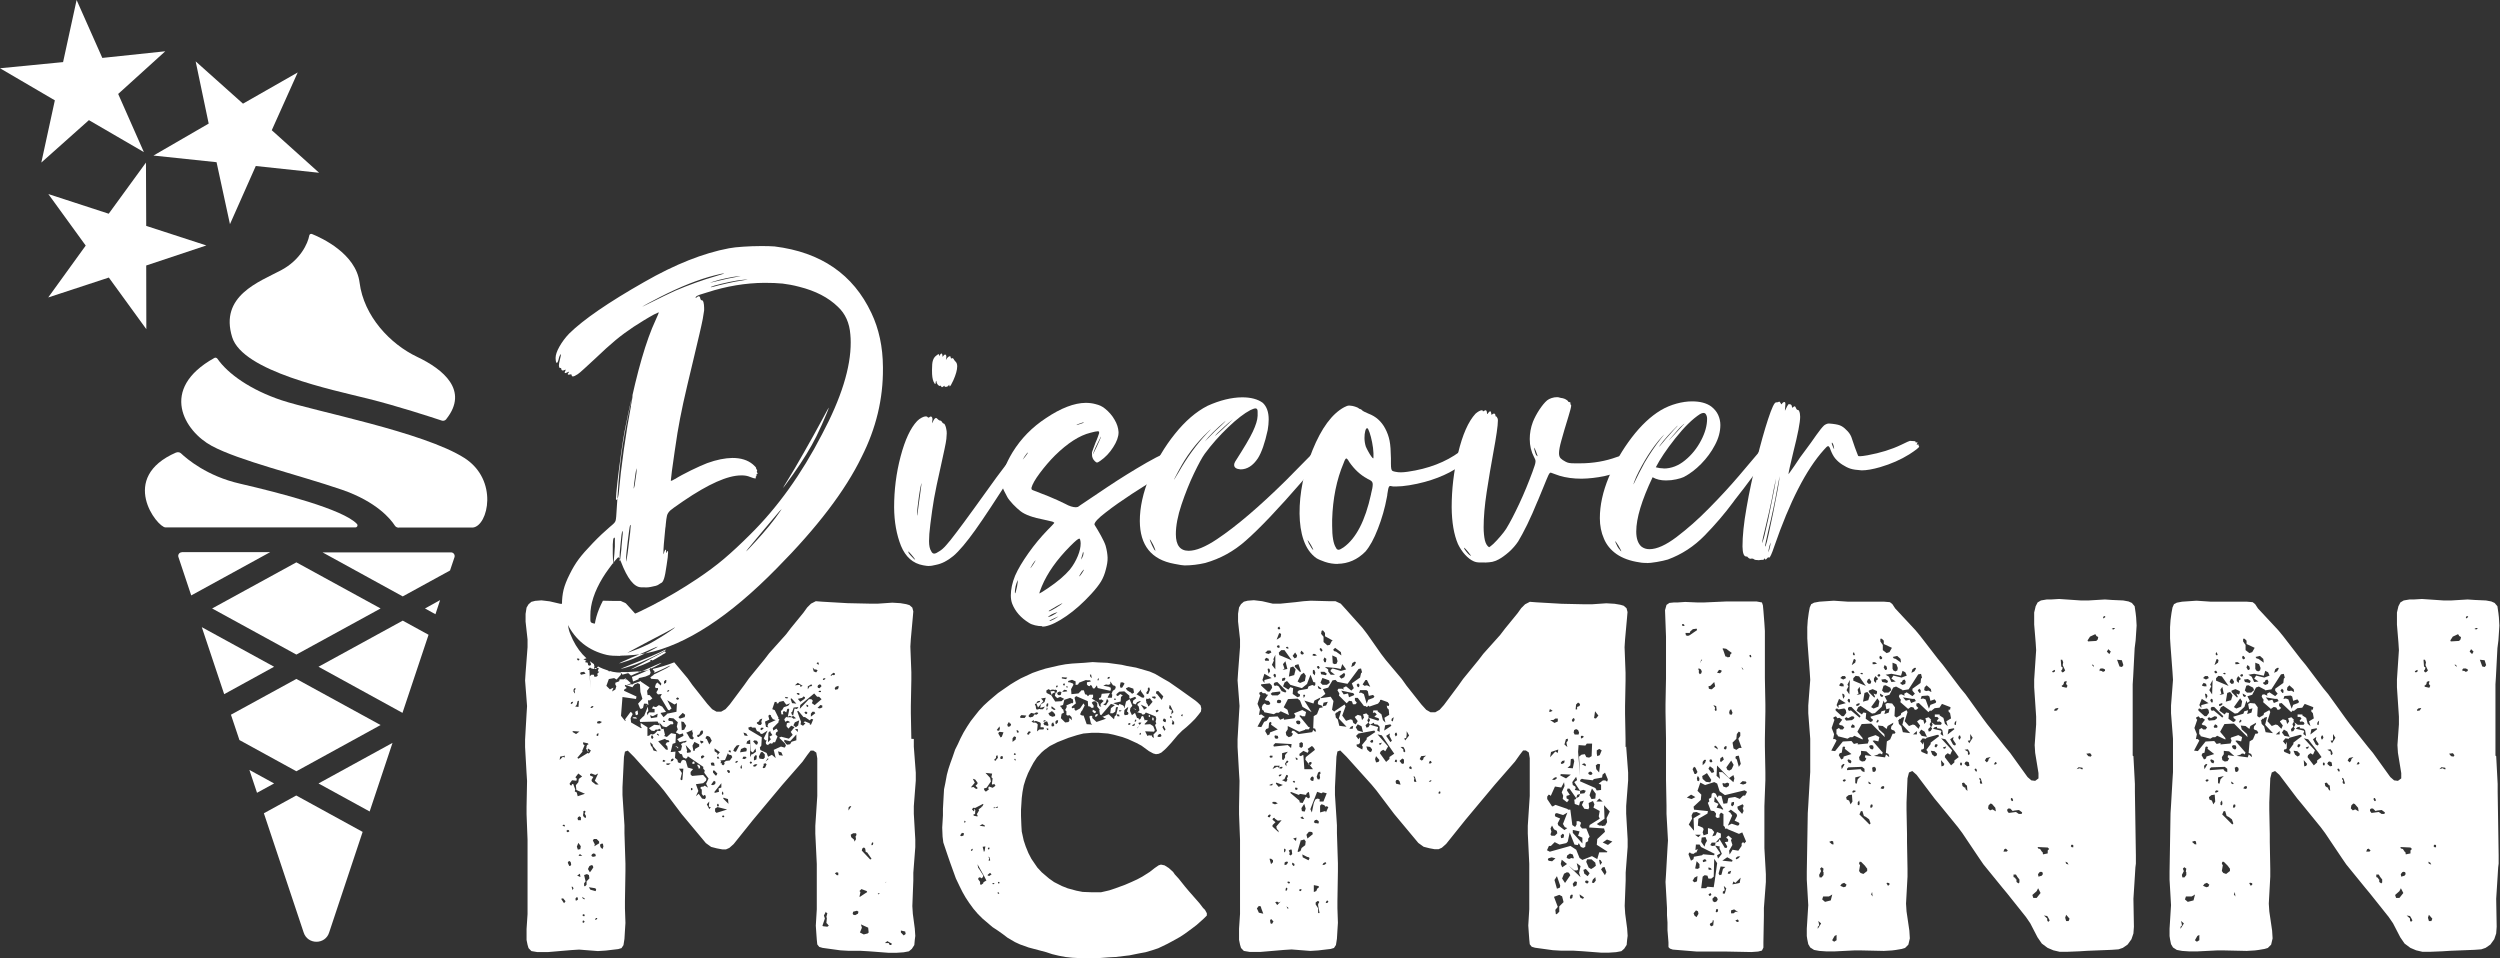 <?xml version="1.0" encoding="UTF-8"?><svg id="a" xmlns="http://www.w3.org/2000/svg" width="203.3" height="77.91" viewBox="0 0 203.3 77.91"><rect x="0" y="0" width="203.3" height="77.91" fill="#333333" stroke="none"/><polygon points="16.41 51 18.23 56.45 22.29 54.22 16.41 51" fill="#fff"/><polygon points="20.28 62.61 20.9 64.47 22.29 63.71 20.28 62.61" fill="#fff"/><path d="M14.79,44.91c-.2,0-.35.2-.28.39l1.04,3.12,6.42-3.52h-7.18Z" fill="#fff"/><polygon points="32.73 57.97 34.85 51.62 32.75 50.47 25.9 54.22 32.73 57.97" fill="#fff"/><polygon points="18.78 58.12 19.47 60.18 24.1 62.72 30.95 58.96 24.1 55.21 18.78 58.12" fill="#fff"/><polygon points="35.41 49.95 35.79 48.8 34.56 49.48 35.41 49.95" fill="#fff"/><polygon points="30.95 49.48 24.1 45.73 17.25 49.48 24.1 53.23 30.95 49.48" fill="#fff"/><path d="M21.46,66.14l3.23,9.68c.32,1.02,1.77,1.02,2.08,0l2.72-8.17-5.4-2.96-2.64,1.45Z" fill="#fff"/><polygon points="30.06 65.99 31.92 60.41 25.9 63.71 30.06 65.99" fill="#fff"/><path d="M36.6,46.38l.36-1.07c.06-.19-.08-.39-.28-.39h-10.45l6.52,3.58,3.85-2.11Z" fill="#fff"/><path d="M98.14,74.26v.19l-.25.25-.57.51-.38.29-.6.44-.38.25-.63.35-.41.22-.73.35-.48.16-.54.16-.54.1-.79.16-1.11.13-.57.03-.79.06h-1.65l-.54-.03-.54-.06-.54-.1-.54-.13-.48-.16-1.43-.38-.7-.25-.41-.19-.6-.35-.38-.29-.41-.29-.44-.29-.82-.7-.38-.38-.35-.41-.35-.48-.29-.44-.25-.44-.22-.44-.32-.67-.48-1.33-.22-.64-.32-.95-.06-.48-.03-.73.03-.48.03-.51v-.54l.06-1.08.03-.51.1-.48.13-.7.13-.48.16-.48.16-.44.22-.64.22-.44.22-.48.25-.48.29-.48.29-.44.32-.41.35-.44.38-.41.38-.35.41-.35.38-.32,1.01-.7.41-.25.44-.25.95-.44.54-.19.51-.16,1.08-.25.54-.1.54-.06.98-.06.7-.06.48.03.7.03,1.17.16.44.1.73.13,1.11.32.44.19.7.41.44.25.82.57.98.7.35.25.19.16.22.22.06.25-.03.25-.19.25-.29.35-.35.35-.35.32-.35.29-.35.35-.54.64-.35.38-.16.16-.29.25-.22.1-.22.03-.22-.06-.35-.19-.6-.44-.41-.22-.7-.32-.44-.16-.7-.19-.48-.1-.79-.06h-.51l-.7.06-.51.13-.7.22-.48.19-.41.16-.63.32-.44.32-.22.19-.38.41-.29.44-.22.41-.22.44-.19.48-.16.51-.1.54-.06.48-.06.95v.51l.03.79.03.48.16.73.16.48.22.54.25.48.48.7.35.38.6.51.41.29.63.32.48.19.7.19.51.1.76.03h.73l.44-.1.25-.06.48-.16.79-.29.51-.22.48-.22.41-.22.6-.38.41-.32.32-.22.19-.06.29.06.35.22.35.32.13.19.32.35.51.64.32.38.86.98.29.38.16.16.16.29ZM78.39,67.75h-.1l-.06-.03-.16.22.13.06.16-.06.03-.19ZM78.54,66.83l-.1-.1-.03.1v.06h.06l.06-.06ZM79.27,63.65l-.32.38.22-.03.16.13.13.03.03-.1-.16-.16.16-.16v-.1l-.19-.25-.19-.06.16.32ZM79.11,69.02l-.1.03-.06.1.03.03v.03l.1-.06.03-.13ZM79.49,66.41v-.13l-.06-.06.19-.32-.03-.03v-.06l.22-.16v-.03l.03-.03h.03l.1-.16-.03-.06-.67.35-.03-.03h-.1l-.1.13.16.16.03-.1-.03-.1h.03l.1.16-.03.03v.19l-.06.06h-.06l-.03.06.06.06.29.06ZM80.22,71.62l-.16-.32-.57-1.02.06.32h.03l.38.6-.03.13-.13.1-.1-.1-.13.06-.03.1.16.22v.16l.06.1.19-.13.03-.1.22-.13ZM80.1,67.18l-.03-.06-.19-.1-.22.13.41.06.03-.03ZM79.91,68.86l.1.41.06-.06.06-.38-.22.03ZM80.73,64.06l.22-.16-.1-.16-.1.06h-.06l-.03-.06.06-.44-.1-.1.06-.29-.54-.06.38.41.06.29-.35.51-.22.06.03.13.13.13.25-.19-.06-.1.06-.13.29.1ZM80.45,68.92h-.06l-.06.06.03.1.1-.03v-.13ZM80.64,71.11l-.13-.13-.19.16v.06l.13.03.19-.13ZM80.45,69.84l-.06.1.03.06.1-.03-.03-.22-.13-.1.1.19ZM80.86,71.84l-.03-.03h-.1l-.03.06.03.03h.1l.03-.03v-.03ZM80.86,65.65v-.03h-.03l-.03.1.32-.03.03-.06v-.03h-.06l-.16.1-.06-.03ZM80.86,61.75l.03.1h.1l.03-.1h.03l.1-.13-.03-.19h-.06l-.06.06v.13l-.03.03v.03l-.1.06ZM81.05,59.36l.1.06h.1l.06-.16-.03-.19-.22.29ZM81.24,72.61l-.06-.06-.06.03.03.1h.1v-.06ZM81.27,71.75l-.03-.03h-.06l-.03.03.03.1.1-.03v-.06ZM81.59,59.55l-.22-.03h-.13l-.06.13.19.32.1-.06.13-.35ZM81.56,61.65l-.03-.16h-.1l-.06.03-.03.1.03.1h.1l.1-.06ZM82.22,58.95l-.03-.1-.06-.03h-.03l-.03-.1-.06.03-.1.19.06.16.16-.03.1-.13ZM82.63,59.94l-.16-.06-.13.16v.29l.25-.19.03-.19ZM82.6,61.3l-.1-.06-.06.1.06.06.1-.03v-.06ZM82.6,61.78l-.03-.03-.03-.06-.06.06.03.06.1.03v-.06ZM82.86,59.55l-.06-.13-.13-.06.03.22.16-.03ZM82.98,58.38h.35l.13-.19-.29-.03h-.13l-.03.03v.03l-.03.03h-.03l.03.13ZM83.52,59.68l.06.06h.1l.03-.1.1-.06-.03-.1h-.13l-.13.19ZM83.65,58.28l.13.06.22-.06.13-.19.16.03.13-.1v-.06l-.16-.03-.16.1-.25-.06-.19.19v.13ZM84.89,59.27l-.03-.13h-.25l.03-.29-.06-.1-.35-.13-.16.06v-.13l-.19.13.19.1v-.03l.19.03.13.13-.06.57.19-.16h.32l.06-.06ZM84.16,57.33l.06.06.03.22.06.1.25-.06.03.03h.22l.16-.22-.35.1-.03-.03.06-.25.29-.19.1-.35-.38.06.19.22-.44.51-.13-.32-.1.03-.03.1ZM84.25,57.21l.32-.13v-.06l-.03-.03-.16.03-.13.19ZM84.98,58.67l.06-.1h-.13l-.06.06v.06l.13-.03ZM85.27,58.98l-.1-.29-.06-.03-.16.06-.1.13.1.13h.13l.06.06.13-.06ZM85.08,56.16l.03.19.38.19.32.51.51-.03.22-.19-.32-.16-.25.1-.19-.19.06-.25.03-.03v.03l.06-.03.03-.16-.13-.06-.13.03v-.03h-.19l-.06.06-.19-.1-.19.13ZM85.08,57.36l.06.16.1-.16v-.16h-.1l-.06.16ZM85.08,57.78l.1-.1v-.1l-.03-.03h-.03l-.03.22ZM85.27,59.27l-.16-.06.03.13.03.03h.06l.03-.1ZM85.81,58.09l-.19-.22-.13-.03-.1.1-.1.03-.03.06.1.16.22.1.22-.06v-.13ZM85.52,56.51l-.1-.29.29-.03.1.1-.22.1-.06.13ZM85.74,57.74l.1-.06-.32-.25-.03.16.25.16ZM85.74,58.98l-.1-.25-.13.13v.19l.13.03.1-.1ZM86.06,58.57h-.13l-.1.1v.16l.06.06.13-.13.03-.19ZM85.87,55.87l.06.03.06-.03.03-.1-.06-.03-.06.03-.03.1ZM86.03,56.28l-.06.1.06.13.1.03.13-.03.06-.22-.13-.06-.16.06ZM87.17,58.57l-.03-.25-.16-.16-.16.03-.1-.06v-.29l-.1-.1.13-.25-.03-.13.44-.19.06.03.06-.1-.03-.22-.22-.13-.48.16-.1.41-.13.06-.06-.03-.03.13.1.06.03.1.1.06.06.25-.19.1-.06.35.35.35.25-.03.1-.1v-.03h-.03l.03-.22.19.19ZM86.34,55.17l.35.06.1-.13-.44-.03v.1ZM86.38,56.25h.19l.22-.03-.06-.1-.19-.03-.16.16ZM86.5,55.74h.06l.03-.03v-.1l-.03-.03h-.06l-.06.1.06.06ZM86.82,55.84l-.03-.03h-.06l-.03.03v.03l.1.06.03-.1ZM86.85,55.36l.03.13h.13l.25.1.03.1-.19.35.03.41.57-.06.22-.22v-.03h.22l.1.32.13.03.1.13.13-.13h.29v.22l-.1.1.51.32.1.29.16.06-.06-.1v-.13l.25-.25-.19-.13-.16.06v-.1l-.03-.03v-.03l.03-.03v.03l.13-.06.06-.29.67-.06-.19.35.03.03h.32l.03-.25-.06-.06.1-.25.19-.13.06-.19-.1-.1-.13-.03-.22-.32v.22l-.16.06-.19-.03-.22.1.51.1v.03l.1.03v.22h-.03l-.03.03-1.01-.22-.06-.22-.19.25h-.13l-.1-.22-.1-.06-.06.1-.13-.03-.1-.1v-.19l.32-.06-.06-.1h-.29l-.03-.03-.57.22-.1.16-.19.03v-.29l-.29-.13-.32.1ZM90.78,58.09l.13-.57-.03-.03-.13.03-.06.35-.19.13h-.22l.06-.41.32-.25-.32-.1-.79.92-.1-.06-.06-.35h.03v-.06l-.19-.22v-.29l-.16-.16-.19.03-.1.1.16.25-.03.16h-.16l-.1-.1-.16-.03-.03-.41-.95-.41-.13.13.1.41.03.03-.35.29v.1l.06.03.1-.03v-.03l.03.03h.03v.13l.1.1.35-.19.03-.06h.03v-.03l.22-.32.1.16-.22.44h-.03l-.13.29.16.1h.13l.25.7.41.03.03-.03-.03-.03h-.06l-.13-.6.13-.06.1.03v.16l.35.32.73-.25v-.06h-.1l-.16-.16.1.03.41-.19.44.41.06-.25.13-.1ZM88.63,54.86l.03.16.13.13-.06-.29h-.1ZM89.1,57.97l-.1.03-.16-.13.03-.16.25.13-.03.13ZM89.26,58.09l.03.03-.1.13-.16.06.03-.03v-.1l.06-.1h.13ZM89.26,55.33h.06l.03-.06v-.1h-.06v.03l-.03.03v.1ZM89.93,57.36l.22-.35-.13-.19-.06.19-.06.16-.19.13.22.06ZM90.06,55.2h.06l.1-.03.03-.1-.03-.03-.13.03-.03.13ZM90.78,56.44l.03.13.1.03.19-.16.19.1v.03l-.13.1-.03.38-.6.13.44.19.06-.13.32.13v.03l.06.06v.1l.03.03.13-.54.29-.19.22.54-.16.19-.03.22.16.35.25-.19.16.41.13.03.03.1h.06l.1-.1.03-.13.1-.06.03.03h.03l.13.35.06-.06.19.06-.29.29h.03l.03.03.41-.03.25.16.13.32-.06.13-.73-.03.19.38.13-.06.1.03.1-.03.06.13.13.1-.03-.29.29-.29-.16-.48.1-.13-.06-.13.06-.25-.06-.19-.79-.32-.1.13h-.03v.03h-.16l-.1-.13-.03.03-.32-.1v-.03l.03.03h.06l.13-.13-.06-.32-.1-.1v-.1l.25-.19v-.03l-.03-.03-.25.1-.13.19-.22-.1.03-.22.25-.19-.03-.06-.06-.03v-.03l-.41.16-.06-.06v-.19l-.41-.35-.41.03-.22.19ZM90.75,56.86l-.06-.06h-.06l-.03.06.03.06h.06l.06-.06ZM91.04,58.25l-.03-.13-.1-.03h-.06l-.03.06.06.1h.16ZM91.2,57.78l-.19-.03v.1h.1l.1-.06ZM91.07,55.78l.06.16.13-.03.19-.32-.13-.1h-.19l-.06.29ZM91.77,58.03l-.03-.03v-.1h-.06l-.03-.06.1-.32h-.06l-.25.22-.03.32.06.1.22-.03.1-.1ZM91.55,55.97l.1.16.25.16h.03l.13.13.16-.1-.06-.32-.38-.13-.22.1ZM91.93,58.89l-.03-.1-.1.03-.06.03v.06l.03.03h.1l.06-.06ZM92.31,58.82l-.25.16.06.06.13-.03.06-.19ZM92.37,57.71l-.25-.1.29.06h-.03v.03ZM92.4,58.54l-.03-.03h-.03l-.06.1v.1l.1-.06.03-.1ZM92.43,56.48h.03l.41.25h.16l.03-.13-.29-.41.03-.13-.38.41ZM92.5,59.21l.16-.22-.22.25.03-.03h.03ZM92.85,58.73l-.03.03h-.19l-.03.03h-.03v.03h.03v.03l.06.06v.03h.03l.16-.22ZM92.78,59.62l-.03-.03-.06.03-.03.1.03.03h.06l.03-.13ZM93,57.62v.06l.03.03.22-.13v-.06l-.48-.22.22.32ZM93.19,56.98l.03.06v.1l.13.19v.06l.06.06.32-.38-.22-.29-.16.06-.13-.03-.03.16ZM93.35,56.13l-.13.19.03.13.13-.03.13-.32-.03-.16-.03-.03h-.06l-.06.1.03.13ZM93.48,58.32l-.1-.1.13-.1v.1l.03.03-.06.06ZM93.67,56.67l.03.06.06.03.1.06.1-.03.03-.06-.06-.1-.25.03ZM93.73,58.57l-.03-.03v-.13l.03-.03v-.06h.03l.06.13h.03l-.03.03-.03.13-.03-.03h-.03ZM93.99,56.38l.1.06.38.48.13-.29-.41-.44-.16.03-.03.16ZM94.24,57.81l-.1-.1-.06.03-.1.03.03.13.06.03.16-.13ZM94.43,59.78l-.06-.1-.13.03-.13.16.1.06h.13l.1-.06v-.1ZM94.78,59.3l-.1-.16-.03-.1-.06-.03-.06.13.16.29.1-.13ZM94.62,58.44l-.06.16.1.1.13.03.03-.19-.1-.1h-.1ZM95.1,57.4l-.03.19.1.1.13.06-.06.35.19-.19-.25-.54-.1-.03.03.06ZM95.26,58.25l-.03-.03h-.03l-.06.06v.06l.13.06v-.16ZM95.48,58.7l-.19-.16.06.16-.06.13.06.1.13-.03v-.19ZM96.05,58.22l.1.03.03-.13-.03-.03h-.03l-.06.06v.06Z" fill="#fff"/><path d="M132.24,60.71l.16,2.12v.63l-.16,2.08v.63l.12,2.08v.63l-.16,2.08v.63l-.08,2.08.04.63.16,1.21.04.59-.04.31-.04.43-.2.31-.23.2-.43.08-.59.04h-.63l-1.57-.12-.67-.04h-.98l-.7-.04-1.45-.2-.27-.08-.16-.2-.04-.39-.04-.55-.04-.59.08-1.33v-3.68l-.12-2.47v-.63l.16-2.43v-3.06l-.08-.47-.23-.16h-.23l-.27.35-.39.55-1.64,1.88-2.39,2.86-1.57,1.96-.35.31-.27.12h-.31l-.43-.08-.47-.12-.43-.31-1.96-2.35-1.45-1.92-.39-.47-2.04-2.27-.51-.51-.23.08-.08.43-.12,2.47v.63l.16,2.47v.63l.08,2.47v.63l-.04,2.43v.59l.04,1.18-.04.63-.04.67-.08.51-.16.24-.27.08-1.02.12-.63.04-1.53-.12-.63.04-1.88.16h-.9l-.47-.08-.23-.24-.08-.27-.08-.39v-.9l.08-1.21v-6.03l-.08-2.08v-.63l.04-2.08-.04-.63-.12-2.12v-.63l.12-2.08.04-.63-.16-2.08.04-.63.16-2.08v-.63l-.16-1.45v-.63l.08-.51.16-.27.23-.2.31-.08.51-.04.67.08.86.2h.63l1.21-.12.67-.08.59-.04,1.49.04h.51l.43.2.39.43,1.37,1.53.39.51,1.13,1.61.39.51,1.29,1.53.39.55,1.21,1.53.39.43.35.2h.39l.35-.2.35-.39,1.17-1.57.39-.55,1.25-1.53.39-.51,1.37-1.53.39-.51,1.02-1.25.31-.43.31-.31.39-.2.51.04,2.07.12,1.84.04h.63l1.17-.08.67.04.47.08.27.08.23.2.08.31-.04.47-.16,1.76-.04.63.08,2.08v.63l-.04,2.08v.63l.04,2.08v.63ZM102.73,74.3l-.16-.43-.04-.16-.16-.04-.16.2.16.35.35.08ZM108.02,57.06l-.39.08-.08.35-.08-.12-.27-.08v-.04l-.04-.04.04-.2.12-.12.04-.16-.47.24-.08.24-.74-.24.59.94-.74-.43-.2-.51-.2-.16-.78.04-.35.67.31.2.12.43-.67-.31-.16.12h-.2l-.2.12-.78-.16-.04-.12-.12-.08-.04-.2.08-.2.16-.12.16.12h.2l.08-.08v-.08l-.12-.16-.23-.04-.08-.08.27-.39h-.12l-.12-.12h-.2l-.12-.12-.16.08v.12l.08.08-.23.71.2.47-.08.43.2-.04.27.2-.04.04-.16.04-.39.71.31.04.23-.43.2-.08.12-.16.08-.16.7-.04.2.27.31-.12v.12l.86-.12.08-.2-.12-.2.67-.27.31.16-.08.35h-.23l-.12-.08-.12.04.74.9.12.04-.08.16h-.31v.04l-.47.16-.94-.47v.27l-.16.24.04.24.2.16.23-.08.12-.2-.12-.08.04-.16h.16l.35.27,1.13-.16.08-.2.08.12.16.04-.08-.24-.16-.04.04-.98.27-.16.2-.51.27-.04-.04-.08.31-.08.16-.35ZM102.54,55.73l.12.12.43.39h.16l.2-.31-.04-.2-.16-.16-.7.08v.08ZM102.66,55.3l.16.24v-.24l.59-.16-.59-.35-.16.51ZM102.85,53.65l.04.08h.31l-.04-.16-.2-.08-.12.16ZM102.89,53.1l.27.08.23-.12-.08-.16h-.23l-.2.2ZM103.36,58.94l.04-.16-.08-.08-.12.08-.04.43-.2.08-.08.16.2.35.16-.08.04-.16.63-.24-.55-.39ZM103.24,54.4l-.08-.04-.08.04.08.39.12-.2-.04-.2ZM103.09,66.43l.16.04.08-.16v-.04l-.08-.04-.12.08-.04.12ZM103.2,63.84l.16.04.12-.04v-.12l-.27.12ZM103.28,61.61h.16l.04-.04v-.12h-.2l-.04.08.04.08ZM103.24,69.84l.12.43.16-.16v-.16l-.16-.12h-.12ZM103.56,74.93l-.2-.2-.08.12.04.24.12.04.12-.2ZM103.91,56.55l.2-.16v-.16l-.66.08-.12.12.12.12h.47ZM103.44,54.08l.27.35v-1.18l-.16.35.04.12-.16.35ZM103.87,62.35l.12.08.08-.16h-.43l-.16.27.39-.2ZM103.48,65.33l.2.08.23-.08-.2-.12h-.2l-.04.04v.08ZM104.22,66.7l-.31.04-.23-.16-.04-.08-.12.04-.04.12.24.2-.24.24v.12l.51.47-.04-.16-.12-.12-.04-.2.43-.51ZM103.75,54.87l-.08-.08-.08.04-.04.08.12.2.08-.08v-.16ZM105.04,60.51l-1.33-.08-.16.16.04.12,1.13-.12.27.24.04-.31ZM104.22,56.2l.31.12.08-.12-.74-.74-.2.04-.08.08v.12l.08.08.16-.04.16.08.24.39ZM103.95,60l-.04-.16-.23-.04-.04.08.04.16.16.04.08-.04.04-.04ZM104.14,73.32l-.16.08-.12-.08-.16.04.16.24.27-.27ZM104.34,63.84l-.55-.2-.04.08.23.27.35-.16ZM103.83,52.01l.31-.2.04-.24-.08-.08h-.08l-.2.51ZM103.83,52.56l.08.12h.08l.08-.04-.04-.16h-.12l-.08.08ZM103.83,57.1l.08.08h.2l.08-.12-.04-.12-.16-.04-.12.04-.04.16ZM103.91,51.15l.12.04.08-.08-.08-.16-.12.08v.12ZM104.46,52.87h-.27l-.2.2.04.2,1.02.43-.59-.82ZM103.99,63.1l.04.04.12-.04.08-.12h-.16l-.08.08v.04ZM104.26,62.47l.04-.08-.04-.04-.2.04-.04.08.16.04.08-.04ZM104.26,55.18v.2l.2-.04.08-.16-.08-.08-.2.08ZM104.38,61.8l.12-.2v-.2l.23-.27-.47.12v.51l.12.04ZM104.53,63.57h.08l.08-.16-.04-.12.08-.12v-.12l-.12-.04-.16.35-.2.08.27.12ZM104.46,54.36l-.16.12.39-.08-.16-.63-.2.24.12.35ZM106.3,55.61l-.43.35-.94-.27-.27-.31-.2.12-.12.31.43.27.16-.2.23.08-.04.47.39.27.2-.08v-.16l-.16-.08-.04-.12.12-.12.7-.12.08-.2.31-.12.16.08.08-.08v-.2l-.16-.04-.23-.59-.27.71ZM104.42,69.33l.12-.12v-.16l-.12-.04v.31ZM104.46,70.35l.16-.04.12-.16-.04-.08h-.12l-.12.08v.2ZM104.49,62.12l.12.2v-.27l.12-.04.04-.12-.12-.04-.16.27ZM104.53,72.42h.12l.04-.16-.04-.08-.08.04-.04.2ZM104.57,52.63l.04.08.08.04.12-.04-.12-.12-.12.04ZM104.77,73.83l-.08-.08h-.04v-.04h-.04l.04.04v.04l.08.12.04-.04v-.04ZM104.89,71.72l-.16-.04-.04.08.08.08h.08l.04-.04v-.08ZM105.24,54.91l.12-.47-.2-.24-.23.08-.12.74.43-.12ZM105.08,69.44l-.04-.35h-.12l-.12.08.08.16-.04.16.12.08.12-.12ZM105,64.39l-.08.08.74.63.04.16.23.04.27-.51.12.08.04.04h.08l.08-.08-.08-.43-.16.08-.08.16-.47-.08-.12.08-.63-.24ZM105.28,70.35l-.04-.12-.16-.08v.16l.12.12.08-.08ZM105.12,53.34l.16.2.16-.08.04-.16-.16-.24-.2.27ZM105.32,63.57l-.08-.08-.12.04.04.04v.04l.12.04.04-.08ZM105.43,68.11l-.27.08.23.2.04-.27ZM105.59,54.01l-.27.08-.04.12.43.43h.04l.04-.04-.2-.59ZM105.36,64.04l-.04.04v.12l.16.04.04-.16-.16-.04ZM105.39,61.76l.08.04.08-.08-.16-.12h-.04l.04.16ZM105.47,58.87l.16.04.08-.04.04-.12-.04-.12-.16-.04-.12.04-.04.08.08.16ZM106.02,54.71l-.23.16-.27.55.2.12.39-.16.08-.43-.16-.24ZM105.55,69.29l.2-.08.08-.2v-.04l.31-.24.04-.31-.12-.16-.23.08-.04-.04-.27.94.04.04ZM105.83,60.82l.12-.12v-.27l-.12-.08-.16.08v.31l.16.08ZM105.67,61.29v.16l.12.04.12-.08h.08l.08,1.14h.7l-.27-.35h.08l.08-.12v-.08l-.08-.04-.12.04-.04.12-.27-.35.04-.2.74-.59-.08-.16-.16-.16-.35.24.08.16-.08.16-.35-.16-.31.24ZM105.86,72.34l-.12-.04-.08.04v.08l.04.04h.08l.08-.12ZM105.75,53.07l.04.12.12.04.08-.04.04-.08-.2-.2-.08.16ZM105.9,66.39l-.16.12.16.08h.16l-.16-.2ZM106.1,66l.08-.24-.12-.39-.23.35.04.24.24.04ZM105.9,57.73v.04l-.04-.04h.04ZM106.49,69.8l-.04-.08-.16-.04-.39-.2.04.24.47.24.08-.16ZM106.06,56.48l-.08.04.04.24.12-.2-.08-.08ZM106.76,67.84l-.04-.16-.12-.04h-.16l-.2.24.08.31.43-.35ZM106.41,62.16v-.04l.08.08h-.04l-.04-.04ZM106.76,63.14l-.12.04-.08.12v.12l.12.08h.12l.04-.24-.08-.12ZM107.31,64.98v.2h.31l.27-.67-.31-.08-.12.08-.35-.12-.55,1.41.12.27.16-.78.12-.27.16-.08.2.04ZM106.73,53.3l.16.04.2-.04-.16-.12h-.16l-.04.12ZM106.88,54.48h-.08l-.04.04v.24l.16.16.04-.24-.08-.2ZM106.96,66.94h.16l.04.04.08-.04v-.16l-.16-.12-.16.04-.08.16.12.08ZM106.84,71.99v.55l.2-.08.08-.2.12-.08v-.12l-.39-.08ZM107.31,74.26l-.12-.63v-.12l.08-.12v-.08l-.12-.04-.16.12v.16l.2.31v.39h.12ZM107.16,54.16l-.08.08.12.16.08-.04.04-.08-.08-.12h-.08ZM107.31,62.98l.08-.08-.04-.16-.16.08-.12.35.08.2h.08l.04.04.08-.16-.04-.27ZM107.16,55.77l.04.2.16.08.08-.04v-.04l-.27-.2ZM107.31,52.79l.12.2.08-.04.04-.08-.12-.16h-.08l-.04.08ZM108.02,65.64l-.12-.08-.12.04-.08-.12-.23-.08-.12.12v.55l.43-.12.04.12.2-.43ZM110.05,58.79l.2.12.16-.27-.23-.31v-.04l.23-.16.27.08.08.35.16-.2-.08-.27.27-.08.2.2-.04.08.04.08-.12.2.08.2-.23.2.08.2.16-.04.12-.2.67.2-.08.27.2.12v-.43l-.16-.16-.27-.04-.04-.12-.31.16-.12-.16.12-.2-.08-.2.74.24.08-.08-.04-.12-.35-.12.2-.2-.16-.16-.16.04.04-.2h.35v.08l.31.24.12.47.2.2-.08-.39.39-.24-.04-.43-.12-.12-.04-.2.16.04.04-.16-.12-.16-.55-.2-.08.04v.08l-.16.2-.7.24-.08-.08-.12.12-.12-.08h-.12l-.51-.67h-.23v.2l.16.2-.12.12h-.2l-.08-.24-.23-.04-.2.2-.63-.63.04-.16-.16-.27.08-.12h.31l.12.08-.04-.16.23-.12.43.35.2-.2-.16-.39.67-.47.08-.35.08-.08-.08-.31-.2.04-.9,1.21-.82-.16-.16-.16-.24.04-.35.59-.43.12.2.39-.39.31v.04l.82-.12.23.35-.12.71.2.16v-.04l.82-.55.08.16-.27.74.31.43.35-.12.16.04.08.24ZM107.39,54.63l.04.2.39.08.08-.12-.2-.16h-.31ZM107.55,55.69h.35l.23-.16-.04-.2-.55-.2-.16.39.16.16ZM107.43,51.54l.2.24v.43l.31.27.2-.04.16-.31.08-.04-.63-.35v-.27l-.16-.2h-.08l-.04.04-.04.24ZM107.74,70.31l.12-.12-.08-.08-.16.08-.08.16.2-.04ZM107.7,53.85h.12l.04-.27-.16-.12-.08.2.08.2ZM109.15,54.01l-.12.39-.39-.08-.9-.08.27.2v.16l.2.27h.35l-.35-.27v-.12l.16-.12.67.2.43-.12-.31-.43ZM108.02,73.32l-.04-.08h-.08l-.08.12v.08l.16-.04.04-.08ZM108.37,53.93l.16.08.16-.04.08-.2-.08-.31-.35-.16.04.63ZM108.41,52.83l.08.12.16.04.43.31-.04-.27-.47-.35-.16.16ZM109.5,59.1l-.63-.67.2-.63h-.16l-.16.12h-.04l-.16.16h.04l.04.27.16.16.12.51.59.08ZM109.31,54.71l-.27.2-.08.04-.04.08.16.16.23-.12.08-.2-.08-.16ZM110.01,56.36l-.94-.2.2.31.35-.08.08.31.39-.16.04-.08-.12-.12ZM110.05,59.02l-.2.08-.12.16h.27l.04-.24ZM109.9,54.24l.23-.12.12-.2v-.08l-.08-.04-.2.12-.08.31ZM110.25,59.14l.16.27.43.12-.12-.47-.31-.16-.16.24ZM110.83,60.75l-.08-.16.39-.47v-.12l.7-.47-.08-.12-1.29.24-.2.2.2.27.12-.16v.47l-.16.12-.08-.04-.04.08.04.12.43.24.04-.2ZM110.52,55.85l.04-.16-.12-.12-.12.12.08.16.04.04.08-.04ZM111.66,56.51l-.35.08-.08-.39-.12-.08h-.51l-.08.24.16-.04.23.12.23.78.12-.31.43-.16.08-.12-.12-.12ZM110.8,55.65l.16.12.2-.04.27.12-.27-.55h-.12l-.23.35ZM111.58,60.94l-.16-.2-.31-.04.08.27.23.2.12-.08.04-.16ZM111.66,60.2l-.08-.04-.08.04-.08.08.04.08.08.04.12-.04v-.16ZM112.17,61.8l-.27-.31-.08.24.08.27.2-.04.08-.16ZM113.38,61.29l-.35-.51-.66-.98-.35-.08.86.98-.23.39-.16-.12-.2.12-.08.16.51.71.27-.24v-.16l.39-.27ZM112.17,60.55h.12l.08-.16-.24.08.04.08ZM113.07,58.9l-.43.08-.08.43.59-.39-.08-.12ZM112.99,59.84l.04-.2-.31.2.35.51.12-.12-.2-.39ZM113.14,58.59l.12.08.08-.35-.16.12-.04.16ZM113.42,59.73l.08.16.12-.12-.04-.16-.04-.04-.08.04-.04.12ZM113.42,61.96h.08l.04.04.08-.12-.08-.12-.08.04-.04.16ZM113.89,63.8l-.08-.27-.12-.12-.16.04-.04.12.04.16.35.08ZM114.16,61.76l-.12-.08-.23.2.2.24.16-.04v-.31ZM114.28,61.1l-.04-.16-.12-.2h-.23l.23.2v.16l.08.08.08-.08ZM114.28,60.2l.31-.39-.2-.35v.31l-.04.24-.16.04.08.16ZM114.79,62.39l-.08-.08-.08.04-.04.08.04.08.16.04v-.16ZM115.18,63.57l-.12-.39-.04-.04h-.08l.08.16-.04.16.04.12h.16ZM115.96,61.45l-.39.04-.12.24.16.12.12-.08.04-.16.2-.16ZM116.43,62l-.08-.12h-.08l-.08.2h.16l.08-.08ZM116.43,63.49l-.12-.04-.12.12h.12l.12-.08ZM117.13,64.39l-.04-.04-.08.04-.04.12.08.04.08-.04v-.12ZM130.71,69.25l-.86-.55.04-.47.63-.59-.08-.27-1.21-.08.04-.2.82-.51-.08-.2.08-.43-.51-.27.08-.27-.12-.27-.35.16.04.39-.04.04v.08l-.35-.04-.2-.31.16-.35-.31.08-.08.31-.35-.12-.04-.35.12-.04.04-.08.23-.12.08-.24.35-.04.12-.2-.2-.08-.27.08-.47-.71.23-.16-.08-.27-.31.43.04.24.2.12.04.12-.08.16.43.08v.24l-.23.08-.08.27-.55-.78h-.16l-.04.16.23.35-.27.08v.2l.2.12-.16.2-.35-.27.04-.27-.12-.27.23-.51-.04-.31-.23.43-.51-.08-.35.78-.04-.08-.12-.04-.12.16v.2l.39.59h.08l.2-.12,1.02.35-.04.04h.23l.16,1.25.23.16.12-.2v-.27h.2l.16.12-.08.27.16.2h.35l.27.67-.12.16v.2l-.2.12-.04.35-.16.08-.2-.08-.16-.31-.08.16-.27-.04-.39-.98-.16.74-.12.12-.55.12-.39-.2-.31.31h-.16l-.16.35.23.12,1.68-.47.47.31.27.67.23.16.78-.31.43.24.16-.55h.63ZM126.49,69.8l-.31-.08-.27.08-.04.12.08.08.27.04.27-.24ZM125.98,57.89h.08l.2-.08-.16-.12h-.08l-.04.2ZM126.33,58.55h-.27l.35.24.27-.12v-.24h-.2l-.16.12ZM126.68,61.22l.04-.27-.59.2-.08.43.43-.47.2.12ZM126.17,67.68h-.04l-.04.2.08.08h.27l.2-.2-.04-.2-.23-.12-.16-.31-.12.24.08.31ZM126.57,63.18l-.2.08-.16.16h.23l.16-.12-.04-.12ZM127.15,73.36l-.12-.47-.23-.12-.43.16.31.82-.2.24.04.35h.08l.2-.2v-.43l.35-.35ZM126.41,71.56l.2.71.23-.08.04-.16-.27-.78-.2.31ZM127.11,66.98l.35-.9-.35.2-.51-.16-.12.04-.04.12.04.12.39.16-.2.39.04.16.51.39.23-.16-.2-.08-.16-.27ZM126.88,63.06l.47.24.39-.31-.82-.04-.04.12ZM126.92,62.04l.04.08h.08l.16-.08.04-.2-.2.04-.12.16ZM127.15,67.84l-.08-.04-.16.16.04.2.2-.04.04-.2-.04-.08ZM127,69.91l-.08.35.12.27.39-.27-.43-.35ZM127.27,71.8l.43-.63-.12-.2-.16-.04-.23.12-.16.39.23.35ZM127.23,60.55l.23.2-.04-.16-.04-.2.12-.16v-.16l-.16.04-.12.43ZM127.98,69.76l-.08-.27-.23-.08-.23.16-.04.2.2.08.2-.08.12.04.08-.04ZM127.7,62.24l-.23.2.43.04.12-.59-.08-.2-.2.04-.04.51ZM128.33,70.7l-.08.08h-.23l-.47-.39.98.94-.12-.35.12-.55-.31-.24.12.51ZM127.9,72.78l-.08-.04-.12.08-.04.2.08.08.12-.08.04-.24ZM127.82,58.55l.04.12.08.04.12-.16-.04-.12-.08-.04-.12.16ZM128.33,67.96l.12-.35-.35-.08-.2-.04v.24l.78.86v-.47l-.35-.16ZM128.25,71.76l-.08-.08h-.12l-.16.2.08.24.23-.12.04-.24ZM128.37,59.73l.04-.16-.08-.2-.16-.08-.16.08-.04.2.08.16h.31ZM128.13,57.69h.12v-.2l.2-.08.04-.16-.16-.12-.16.16v-.04l-.04.43ZM128.37,60.59l-.04.55.16,1.96-.08-1.57.2-.16.27-.04.12.24.23.04.2-.12.04-1.02h-.43l-.12.16-.55-.04ZM128.8,72.97l-.35-.24.04.24.2.12.08-.04.04-.08ZM129.5,63.45l-.7-.08-.16-.04-.12.08-.04.12,1.25.55.12.2.35-.04v-.43l-.2-.08.35-.27h.2l.08.08h.08l.04-.16-.23-.55-.2.16-.04.24-.66.12-.12.12ZM128.56,60.04h.08l.16-.12-.08-.08h-.16v.2ZM128.95,62.31v-.16l-.12-.08-.2.08.31.16ZM129.27,71.01l-.31-.35-.2.08.08.31.27.2.16-.24ZM129.19,71.72l-.04-.08-.12-.04-.12.04v.12l.12.08h.08l.08-.12ZM129.77,70.39l-.04-.24-.31-.27h-.35l-.08.2.2.47.2.12.2-.12.2-.16ZM129.5,62.9l-.08-.12-.12-.04-.16.12.08.12.12.04.12-.04.04-.08ZM129.46,64.12l-.12.31-.08.24.16.31.31-.04.04-.39-.31-.43ZM129.77,71.6l-.04-.27-.2.2-.08.24.16.04.16-.2ZM129.62,58.39l.16.04.2-.24-.27-.35-.08.55ZM129.93,62.12l-.16.12.04.31.23.27.08-.67-.2-.04ZM130.05,64.94l-.23.24h.51l-.27-.24ZM130.05,60.9l-.2.12v.27l.04.2.2-.08.16-.39-.2-.12ZM130.64,66.54l.27-.55-.47-.51.04,1.1-.63.43.2.12h.2l.04.04.24-.04.16-.27-.04-.31ZM130.28,70.15l-.12-.2-.08-.04-.04.04.08.39.16-.2ZM130.64,70.93l-.16-.43-.16.04-.12.16.31.47.12-.24ZM131.11,68.43l-.43-.16-.35.24.43.2.35-.27Z" fill="#fff"/><path d="M143.28,48.99l.08.24.04.43.08,1.02.04.63v3.84l.04,2.12v.63l-.04,2.16v.63l.04,2.12v.63l-.08,2.12v3.41l.12,2.12v.63l-.16,2.12v.63l-.04,2.16v.43l-.12.24-.31.08-.55.04-2-.04h-2.43l-1.96-.16-.23-.08-.12-.12v-.39l-.08-.98v-.63l-.04-.59v-.59l-.12-2.12.04-.63.12-2.12.04-.63-.12-2.16v-.63l-.04-2.12v-3.37l-.04-2.16v-.63l.04-2.12v-3.37l-.08-2.16.12-.43.23-.16.39-.04h.31l.59-.04.94.04h.63l1.8-.08h2.43l.43.08ZM136.82,50.75l-.04.04v.08l.16.04.04-.04v-.04l-.08-.08h-.08ZM137.68,51.15l-.23.2-.04.12h-.35l.04.2.16.04.12-.04.63-.43-.04-.12-.27.04ZM137.17,64.86l.39.12.31-.16-.35-.2-.35.24ZM137.68,66.07l-.12.24.04.27-.27.47.43.51-.04-1.02.59-.35-.35-.16-.27.04ZM137.91,68.7l-.04.43.2-.08-.12.27h-.08l-.16.12-.2-.04-.08-.08-.08.04-.04.12.2.51.2-.12.04-.2.66-.12.08-.08.9.08.04-.12-1.1-.55-.12-.2h-.31ZM137.64,62.55l.16.39h.12l.12-.16-.16-.35-.12-.08-.12.2ZM137.8,71.36l-.16.27.16.12.2-.08.04-.43-.23.12ZM138.66,63.84l-.39-.2-.23.67.31.31-.04.43-.59.55.04.24,1.13.12-.04.2-.74.43-.04.55.39.16.08.12-.08.27.08.24.35-.12v-.47l.31.08.2.24-.16.35.27-.08.12-.27.31.12v.35h-.08l-.35.39h-.31l-.12.2.16.08.23-.04.43.63-.27.16.08.27.31-.39-.2-.47.04-.12-.39-.08.04-.24.24-.08.08-.2.43.71h.16l.04-.12-.2-.35.27-.04v-.2l-.16-.12.16-.16h.04l.27.24-.08.12.12.39-.27.47.04.31.24-.39.47.08.27-.39v-.2l.12-.12.08.12.16-.16-.31-.74-.27.12-.94-.39v-.04h-.2v-.12l-.12-.12v-.94l-.2-.12-.12.16v.24l-.2.04-.12-.12.04-.24-.16-.2-.27-.04-.24-.63.12-.12-.04-.2.2-.12.04-.31.16-.08.16.08.16.31.08-.16.23.04.16.63.31-.04.08-.39.04-.04.51-.08.39.16.27-.27h.16l.16-.31-.2-.12-1.6.39-.43-.31-.2-.63-.24-.12-.74.24ZM137.72,74.26l.08.2.16.12.16-.27-.04-.2-.16-.08-.2.24ZM137.84,67.88l.27.2.2-.2h-.47ZM137.84,70.62l.2.04.16-.08v-.31l-.23-.24-.12.59ZM137.99,63.29l.04.2.08.04.08-.08v-.16l-.12-.2-.08.2ZM138.07,54.44h.08v.27l.08.12.12-.08.04-.16-.08-.16-.16-.08-.08.08ZM138.34,53.65l-.08.24.04-.04v-.04l.12-.16h-.08ZM138.38,68.11l-.04.35.27.39.08-.27.12-.2-.12-.31-.31.04ZM139.36,71.29l-.2.16h-.23l-.08-.24-.23-.04-.16.12-.12.94h.39l.12-.12.51.04.08-.51.2-1.45-.24-.35-.04,1.45ZM138.42,63.1l.04.24.27.24.35.04.08-.2-.35-.55-.39.24ZM138.58,61.8l-.12.16v.27l.2-.2.08-.24h-.16ZM138.54,69.91l-.08.08.04.12.27-.08-.04-.12-.12-.04-.08.04ZM139.09,55.77l-.16.04.04.2.16.04h.08l.27-.24-.08-.35-.31.31ZM138.93,62.51l.27.35.2-.08-.08-.27-.27-.2-.12.2ZM138.93,70.7l.12.04.16-.04-.12-.12-.16-.04v.16ZM138.93,72.74l.08.12.12-.04.04-.08-.08-.12-.16.12ZM139.05,61.76l-.04.12.04.08.08.04.12-.04-.04-.16-.04-.04h-.12ZM139.28,74.89l-.04.12-.16.08-.04.12.12.12.16-.08.04-.39-.08-.04v.08ZM139.25,73.09l.04.2.16.08.16-.08.08-.16-.08-.16-.16-.08-.2.2ZM139.48,57.57l-.04.12.04.12.12-.04-.04-.35-.23-.08.16.24ZM139.4,60.75l.31.2-.08-.2-.16-.12-.08.12ZM139.4,65.21l.35.16-.16.31.35.08.12.08.08-.04-.7-1.02-.04.43ZM139.56,73.95l-.04.2.08.04.08-.04.04-.16-.08-.08-.08.04ZM139.6,63.1l.27.24-.08-.55h.27l.9.82.08-.31-.08-.27-.35.24-.98-1.02-.04.86ZM139.64,54.71l.23.04.12-.12v-.12l-.2-.04-.16.24ZM139.75,71.01l.08.16.16-.04.12-.47.2-.16-.39-.04-.16.55ZM139.91,61.65l-.04.24.08.08.23-.2-.08-.24-.2.12ZM140.07,52.75l.08.16.16.47.16.04v.04l.2-.04.04-.2.12-.12-.47-.35h-.12l-.04-.04-.12.04ZM140.26,63.72l-.12-.04-.08.04.08.24.24.08.2-.12.04-.2-.16-.08-.2.08ZM140.07,69.99l.78.08.04-.12-.43-.24-.39.27ZM140.22,72.23l.04.16-.16.12v.16h.16l.12-.43-.2-.2.04.2ZM140.26,60.71l-.08.12.04.08.08.04.08-.04.04-.2-.08-.04-.08.04ZM140.38,62.39l.08.2.16.08.2-.12.16-.35-.2-.35-.39.55ZM140.54,66l.16.08.16.24-.35.82.31-.16.47.16.12-.04.04-.12-.04-.08-.35-.16.2-.39-.04-.16-.47-.35-.2.16ZM140.54,70.89l-.04.16h.2l.08-.24-.23.08ZM140.65,57.77v.08l-.04.04.04.2.16.04.08-.16-.12-.31-.12.12ZM140.81,65.25l-.04.2.04.08.08.04.12-.16v-.2l-.2.04ZM140.77,74.03v.24h.2l.16-.12h.12l.12.04-.35-.24-.24.08ZM141.24,59.69l-.04.39-.31.31.08.47.23.12.23-.16h.2l-.27-.74.16-.24v-.27l-.12-.08-.16.2ZM141.12,71.8l-.16-.12-.08.24.59-.12.08-.43-.43.43ZM141.16,61.49l-.04.16.12.12.16.59.16-.24-.16-.67-.23.04ZM141.12,74.85l.12.12h.12l.04-.08-.08-.12-.2.08ZM141.32,69.64l-.16.12v.08l.04.04.16-.08.16-.16h-.2ZM141.28,65.6l.04.2.35.39.12-.24-.08-.27h.04l.04-.16-.08-.12-.43.2ZM141.48,63.72l.27.08.23-.08.04-.08-.04-.08-.27-.04-.23.2ZM141.67,54.4l.12.08-.16-.24.04.16ZM142.3,53.26l-.04.04.04.12.08.04.04-.04-.04-.16h-.08Z" fill="#fff"/><path d="M173.49,61.49l.12,2.27v.63l.08,5.17v.67l-.04.31-.04.67-.12,1.88.04,2.27-.04.55-.16.47-.31.43-.39.27-.35.12-.55.04-2,.08-.63.04-.98.04h-.63l-.51-.12-.47-.2-.47-.35-.35-.51-.59-1.14-.35-.51-1.53-1.92-.39-.47-1.53-1.88-.35-.51-1.37-2.04-.35-.47-1.53-1.88-.39-.47-1.45-1.92-.35-.31-.27.12-.12.47-.08,1.96v.63l.04,1.96v.63l.04,2.19v.63l-.12,2.19.04.63.23,1.57.04.63-.12.51-.27.27-.27.08-.47.08-.31.04-.67.04-1.8-.04h-.63l-1.6.08h-.63l-.59-.04-.43-.08-.31-.2-.16-.27-.08-.39-.04-.27v-.59l.08-1.29.04-.63-.12-2.08v-.63l.08-4.78.04-.63.12-2.08.04-.63v-2.7l-.16-2.08v-.63l.16-2.08-.04-.63-.16-2.12-.04-.63v-.9l.04-.59.08-.59.08-.43.12-.27.23-.12.43-.08,1.17-.08,1.17.08h2.93l.47.04.2.16.23.35,1.64,1.76.39.47,1.45,1.88.39.47,1.45,1.92.39.47,1.41,1.96.35.47,1.49,1.88.39.47,1.41,1.96.31.27.31.04.27-.2v-.43l-.27-1.65-.04-.63.12-1.68v-.63l-.16-2.39v-.63l.16-2.39-.04-.63-.12-1.45v-.98l.12-.51.16-.31.27-.16.47-.08h.35l.66-.04,1.76.12h.63l1.33-.08.59.04.9.04.43.08.27.12.23.27.08.55.04.35.04.67-.08,1.21-.08.63-.12,2.31-.04.63v5.8ZM148.09,75.09l-.23-.2.04.16.04.2-.12.12v.16l.27-.43ZM148.13,71.36l.16-.2v-.24l-.04-.04.04-.24-.16-.12-.12.12.08.2-.16.31.04.2h.16ZM148.88,73.21l.12-.47-.27.16h-.47l-.08.24.23.2.47-.12ZM148.99,68.66h.12l-.04-.24-.12-.04-.2.08.23.2ZM154.16,59.61l-.12-.2-.23-.08v-.04l-.04-.04.04-.2.12-.12.04-.16-.47.27-.08.24-.31-.24-.39-.04.08.31.43.39.04.24-1.1-1.1-.78.04-.35.63.43.51v.12l-.67-.31-.16.12h-.2l-.2.12-.78-.2-.04-.12-.08-.04v-.39l.2-.12.12.12h.2l.12-.16-.16-.16-.2-.04-.08-.08.27-.35-.23-.16-.16.04-.12-.16-.2.08v.12l.08.08-.23.67.2.51-.08.39h.16l.12.12-.43.82.31.04.63-.78.7-.04.2.24.31-.08v.12l.82-.08.08-.24-.08-.2h.04v-.04l.59-.2.31.16-.08.35-.35-.08-.12.04.78.9h.04l-.04.2-.16-.08-.16.04v.04l-.35.12.9.12.08-.24.23.2.04-.04-.08-.2-.2-.08.08-.94.27-.16.2-.47h.16l.08-.08ZM149.35,76.03l-.16.08-.2.35.16.12.2-.12v-.43ZM149.27,57.77l.08.08.43.39h.16l.2-.27-.04-.24-.12-.12-.47.08-.12-.08-.12.04v.12ZM149.35,57.34l.16.24v-.24l.59-.16-.55-.35-.2.51ZM150.01,60.9l.04-.12-.08-.08-.12.04-.08.47-.16.04-.08.16.2.35.16-.08.04-.16.63-.2-.55-.43ZM149.58,55.77l.16.04h.2l-.04-.2-.2-.08-.12.16v.08ZM149.66,55.14l.23.12.23-.12-.08-.16h-.23l-.16.16ZM150.17,71.95l-.2-.16-.2.08-.12.16.27.12.16-.04.08-.16ZM150.01,62.16l-.12-.04-.16.16.04.27.23-.39ZM149.97,56.48l-.12-.08-.04.04.08.39.12-.2-.04-.16ZM149.85,63.45l.04.08.08.04.12-.08v-.08l-.12-.04-.12.08ZM150.13,58.32l-.12.12.12.16.47-.04.16-.12.04-.08-.04-.08-.16-.04-.31.16-.16-.08ZM150.64,65.17l-.04-.55-.27.04-.2.16.04.2.2.08.12.31.16-.24ZM150.32,55.81l-.16.31.23.35.04-1.18-.2.39.08.12ZM150.32,62.39l-.12.12v.12l1.1-.08.12.16.2.08v-.27l-.2-.16-1.1.04ZM150.36,57.14l.08-.04v-.2l-.08-.08-.08.04-.04.12.12.16ZM150.32,62l.16.08.08-.12-.04-.12-.16-.08h-.08l-.04.08.08.16ZM150.56,57.49h-.2l-.08.08v.12l.08.12.16-.04.7.59.08-.12-.74-.75ZM150.52,59.1l.04.08h.23l.04-.08-.04-.12-.16-.08-.12.2ZM150.56,54.63l.08.12h.08l.08-.04v-.04l-.08-.12h-.08l-.08.08ZM150.6,54.08l.27-.2.04-.2-.08-.08h-.08l-.16.47ZM150.91,64.31l-.16-.04-.08.04-.04.08.04.08.2-.08.04-.08ZM150.68,53.22l.08.08.08-.04-.08-.24-.08.12v.08ZM150.91,54.95l-.2.2v.2l1.02.43-.55-.78-.27-.04ZM150.99,63.72l.08-.35.27-.27-.47.12v.47l.12.04ZM151.19,57.18l-.23.08v.16l.16-.04.12-.12-.04-.08ZM151.34,56.44l-.12-.59-.16.24.08.31-.16.12.35-.08ZM157.88,59.45l-.08.24.23.16-.08-.47-.12-.12-.31-.04v-.12l-.2.04-.16.16-.12-.16.12-.2-.08-.2.27.2h.47l.08-.08-.04-.12-.16-.08-.12.04-.08-.08.16-.2-.12-.12h-.2v-.2h.39v.08l.31.2.12.47.23.2-.12-.39.39-.24-.08-.43-.12-.12v-.16h.12l.04-.2-.7-.27-.2.31-.39.04-.31.24-.04-.04v-.04l-.16.16-.78-.74-.2.04v.2l.16.16-.12.12-.16.04-.12-.2-.2-.04-.23.16-.63-.55.04-.2-.12-.16v-.04l-.04-.04.04-.16.16-.04.27.12-.04-.16.2-.12.47.31.2-.2-.2-.24v-.16l.66-.47.04-.35.08-.08-.08-.31-.23.04-.78,1.22-.51.08v-.04l-.51-.27-.23.08-.31.59-.39.12.2.39-.2.16-.08-.2-.16.51-.55.51-.23.04-.94-.63-.2.12-.12.27.43.31.12-.16.23.04-.04.47.39.27.16-.08.04-.12-.16-.12-.04-.12.82-.24.08-.2.31-.08-.08.31.35-.12.08-.35-.27.08-.08-.43.16-.08.39.04.23.31-.04.71.16.12.35-.2.04-.16.43-.24.08.16-.23.74.35.39.31-.12.16.04.31.31.12-.27-.23-.31v-.04l.23-.16.27.08.08.31.16-.2-.08-.27.27-.08.2.2-.04.08.04.08-.12.2.08.2-.2.2.04.2.16-.04.12-.2.7.16ZM151.07,65.45l.12.04.04-.16-.04-.24-.12.16v.2ZM151.77,61.1l-.43-.04v.27l-.16.24.04.24.2.12.23-.04.12-.2-.12-.12.04-.16.51.08-.43-.39ZM151.85,70.66l-.2-.27-.31-.31h-.12l-.04.16.08.12-.08.47.12.16.23.08.31-.24v-.16ZM152.12,66.98l-.12-.35-.27-.2-.16-.08-.12-.39h-.12l-.12.27.82.82.08-.08ZM151.26,54.75l.12.08h.08l.04-.04-.08-.08-.16.04ZM152.01,56.51v-.04l-.16-.2-.23.08-.12.71.43-.12.12-.39-.04-.04ZM151.81,55.46l.16.16.16-.04.04-.16-.16-.24-.12.08-.08.2ZM151.97,63.57h-.04l.04.16.12.04.04-.04v-.04l-.16-.12ZM152.28,56.04l-.31.12v.12l.43.43h.04l.04-.04-.12-.27.2.08.08-.12v-.16l-.35-.16ZM152.36,60.79l-.04-.16-.16-.04-.12.04-.04.08.08.16.16.08.08-.04.04-.12ZM152.28,65.45l-.08-.04-.08.04-.04.2.08.04.08-.04.04-.08v-.12ZM152.67,56.79l-.51.71.2.12.39-.16.08-.43-.16-.24ZM152.28,72.89l-.04-.35-.08.2.12.16ZM152.56,62.55l-.04-.12-.12-.08-.16.08.04.31.12.04.12-.08.04-.16ZM152.28,54.01h.16l.2-.04-.16-.12h-.2v.16ZM152.67,55.3l.04-.12-.2-.2-.12.2v.2l.16.16.04-.24h.08ZM152.63,58.79l.16-.16-.08-.12-.12.16.04.12ZM152.67,54.91l.04.08.08.04.08-.04.04-.08-.04-.08h-.12l-.08.08ZM152.83,53.46l.04.12.08.04.08-.04.04-.08-.12-.16h-.08l-.04.12ZM152.87,56.4l.04.2.12.08.08-.04.04-.08-.27-.16ZM152.91,52.16l.16.24.04.04v.43l.31.24.23-.08.2-.35-.66-.31v-.27l-.16-.16h-.12v.24ZM153.22,63.96l-.08-.04-.12.04-.08.12v.04l.2.04.08-.08v-.12ZM152.99,55.26l.08.2.39.08.08-.16-.23-.16-.31.04ZM153.22,56.32h.35l.23-.2-.08-.2-.39-.2-.16.04-.12.39.16.16ZM153.3,54.48h.08l.08-.08-.04-.2-.16-.12-.08.2.12.2ZM154.71,54.56l-.12.39-.78-.16-.47.08.27.16.2.43.35-.04-.35-.24.16-.24.66.16.43-.16-.12-.27-.23-.12ZM153.65,71.83l-.12-.04h-.08l-.04.04.12.2.12-.08v-.12ZM153.89,54.36l.08.16.16.08.16-.08.04-.2-.12-.31-.31-.12v.47ZM153.92,53.42l.08.12.16.04.43.31-.04-.31-.27-.24-.35.08ZM155.33,59.61l-.63-.67.16-.63-.2.04-.12.12-.04-.04-.16.2h.04l.04.24.2.2.12.47.59.08ZM154.9,55.26l-.16.04-.08.16-.12.04v.08l.16.12.23-.08.04-.2-.08-.16ZM155.69,56.83h-.2l-.74-.12.23.27.31-.08.12.27.39-.16-.12-.2ZM155.45,54.71l.23-.12.12-.2v-.08h-.12l-.16.12-.08.27ZM155.88,59.45l-.31.27h.31v-.27ZM156.19,56.32v-.2l-.12-.12-.12.16.16.2.08-.04ZM156.27,59.84l.43.08-.2-.43-.27-.16-.16.24.2.27ZM157.68,59.88l-.04-.12h-.12l-.86.24-.04.08-.27-.04-.2.24.23.27.04-.16.04-.04v.51l-.12.08h-.08l-.04.08.04.12.47.2.04-.2-.12-.16.35-.47v-.12l.67-.51ZM157.33,56.87l-.35.12-.08-.35-.12-.08-.51.04-.08.24.2-.04.2.08.27.75.12-.31.43-.16.04-.12-.12-.16ZM156.47,56.12l.16.08.2-.04.23.12-.04-.24-.35-.31-.16.16-.04.24ZM157.52,61.29l-.2-.2-.31-.04.12.31.2.16.16-.08.04-.16ZM157.56,60.55l-.12-.04-.08.04-.04.16.12.08.12-.16v-.08ZM159.29,61.57l-.27-.39-.82-1.06-.35-.08.9.98-.16.35-.2-.12-.2.16-.04.16.51.67.27-.24v-.16l.35-.27ZM158.11,62.12l-.27-.31.04.51.16-.04.08-.16ZM158.07,60.9l.12-.04.08-.16-.27.08.08.12ZM158.89,59.22l-.43.08-.08.43.55-.43-.04-.08ZM158.82,60.16l.04-.24-.27.2.23.43.16.08.08-.12-.23-.35ZM158.93,58.87l.04.08h.08l.04-.35-.12.12-.04.16ZM159.33,60.16l.12-.16-.04-.16-.04-.04-.08.04-.04.16.08.16ZM159.52,62.24l.04-.12-.04-.08-.04-.04-.08.04v.16l.04.04h.08ZM159.99,64.31l-.04-.47-.04.04-.2-.24-.16.04.04.24.16.12h.08v.12l.16.16ZM160.19,61.29l-.04-.16-.12-.2-.27.04.27.16v.2l.08.08.08-.12ZM160.15,62.27l-.04-.27-.16-.08-.12.04-.08.16.23.2.16-.04ZM160.42,60l-.2-.31v.51l-.2.04.12.2.27-.43ZM160.77,62.71l-.04-.16-.04-.04h-.08l-.04.08.12.16.08-.04ZM161.2,63.72l-.12-.39-.08-.08-.04.04v.08l.08.08-.04.16.04.12h.16ZM161.56,62l.12-.12.04-.16.16-.16-.35.08-.12.2.16.16ZM162.3,65.96l-.04-.27-.27-.31-.12-.04-.16.16-.04.24.16.16.2-.08.27.16ZM162.38,62.08l-.04-.08-.08-.04-.12.2h.16l.08-.08ZM163.28,69.17l-.16-.16-.12.04-.08.2h.27l.08-.08ZM164.45,66.07l-.27-.2-.35.04-.16.04-.2-.2h-.16l-.08.08v.12l.12.16.59-.08.23.16h.23l.04-.12ZM163.51,64.98l.08.16h.08l.04-.08-.08-.16h-.08l-.04.08ZM164.22,71.52l-.16-.2-.12-.2h-.2v.2l.16.08v.08l.08.04v.2l.16.12.08-.08v-.24ZM165.94,72.62l-.2-.39-.12.24-.35.31.08.24h.27l.31-.39ZM166.13,69.48l.39-.08v-.24l.12-.12-.12-.12-.82-.04.04.12.16.04.16.24h.04l.04.2ZM166.13,71.09l-.04-.16-.12-.04-.12.04-.12.16.04.2.27-.08.08-.12ZM166.68,74.85l-.08-.16-.12-.2-.27-.04.27.24v.16l.08.12.12-.12ZM167,54.67l.08-.04.04-.08-.04-.08-.2.12.04.08h.08ZM167.39,57.57l-.23.04-.12.12.04.08.2-.04.12-.2ZM167.74,54.28l-.04.16-.08.08.04.12.08.04.08-.04.12-.12-.2-.43.04-.24-.08-.2h-.12l.04.55.12.08ZM167.7,55.85l.35.08.08-.16-.12-.16.04-.12v-.12l-.2.08-.04.2h-.04v.04l-.12.08.04.08ZM168.29,74.7l-.27-.31-.08.24.08.27h.2l.08-.2ZM168.13,70.15l-.16-.08.04.16.2.08-.08-.16ZM168.6,68.74l-.04-.04h-.12l-.04.12.08.08h.12v-.16ZM169.38,62.55l-.04-.12-.31-.04-.16.16.27-.08.12.08h.12ZM170.09,61.41l-.12-.16-.31.04.16.2.2.04.08-.12ZM170.63,51.81l-.12-.08h-.04v-.04l-.08-.12-.43.2-.2.31.04.08.67-.04.12-.12.04-.2ZM170.28,54.16l-.04-.04v-.04l-.12-.04v.04l.12.12h.04v-.04ZM171.18,54.44l-.16-.08h-.2l-.08.08v.16l.04-.08.04.04h.08l.12.08.16-.08v-.12ZM171.22,50.17l-.08-.08-.08.04-.04.12.04.04.16-.12ZM171.65,52.99l-.2-.2-.12.2.2.2.12-.2ZM172,51.07h-.16l-.12.08.16.04.12-.12ZM172.67,54.08l-.12-.39-.39-.04.2.55.2.04.12-.16Z" fill="#fff"/><path d="M202.99,61.49l.12,2.27v.63l.08,5.17v.67l-.04.31-.04.67-.12,1.88.04,2.27-.04.55-.16.47-.31.43-.39.27-.35.12-.55.04-2,.08-.63.04-.98.04h-.63l-.51-.12-.47-.2-.47-.35-.35-.51-.59-1.14-.35-.51-1.53-1.92-.39-.47-1.53-1.88-.35-.51-1.37-2.04-.35-.47-1.53-1.88-.39-.47-1.45-1.92-.35-.31-.27.12-.12.47-.08,1.96v.63l.04,1.96v.63l.04,2.19v.63l-.12,2.19.04.63.23,1.57.04.63-.12.51-.27.27-.27.08-.47.08-.31.04-.67.04-1.8-.04h-.63l-1.6.08h-.63l-.59-.04-.43-.08-.31-.2-.16-.27-.08-.39-.04-.27v-.59l.08-1.29.04-.63-.12-2.08v-.63l.08-4.78.04-.63.12-2.08.04-.63v-2.7l-.16-2.08v-.63l.16-2.08-.04-.63-.16-2.12-.04-.63v-.9l.04-.59.08-.59.08-.43.12-.27.23-.12.43-.08,1.17-.08,1.17.08h2.93l.47.04.2.16.23.35,1.64,1.76.39.47,1.45,1.88.39.47,1.45,1.92.39.47,1.41,1.96.35.47,1.49,1.88.39.47,1.41,1.96.31.27.31.04.27-.2v-.43l-.27-1.65-.04-.63.12-1.68v-.63l-.16-2.39v-.63l.16-2.39-.04-.63-.12-1.45v-.98l.12-.51.16-.31.27-.16.47-.08h.35l.66-.04,1.76.12h.63l1.33-.08.59.04.9.04.43.08.27.12.23.27.08.55.04.35.04.67-.08,1.21-.08.63-.12,2.31-.04.63v5.8ZM177.59,75.09l-.23-.2.04.16.04.2-.12.12v.16l.27-.43ZM177.63,71.36l.16-.2v-.24l-.04-.04.04-.24-.16-.12-.12.12.08.2-.16.31.04.2h.16ZM178.38,73.21l.12-.47-.27.16h-.47l-.08.24.23.2.47-.12ZM178.49,68.66h.12l-.04-.24-.12-.04-.2.08.23.2ZM183.66,59.61l-.12-.2-.23-.08v-.04l-.04-.04.04-.2.12-.12.04-.16-.47.27-.08.24-.31-.24-.39-.04.08.31.43.39.04.24-1.1-1.1-.78.04-.35.63.43.51v.12l-.67-.31-.16.12h-.2l-.2.12-.78-.2-.04-.12-.08-.04v-.39l.2-.12.12.12h.2l.12-.16-.16-.16-.2-.04-.08-.08.27-.35-.23-.16-.16.04-.12-.16-.2.08v.12l.08.08-.23.67.2.51-.08.39h.16l.12.12-.43.82.31.04.63-.78.7-.04.2.24.31-.08v.12l.82-.08.08-.24-.08-.2h.04v-.04l.59-.2.31.16-.08.35-.35-.08-.12.04.78.9h.04l-.04.2-.16-.08-.16.04v.04l-.35.12.9.12.08-.24.23.2.04-.04-.08-.2-.2-.08.08-.94.27-.16.2-.47h.16l.08-.08ZM178.85,76.03l-.16.08-.2.35.16.12.2-.12v-.43ZM178.77,57.77l.08.08.43.39h.16l.2-.27-.04-.24-.12-.12-.47.08-.12-.08-.12.04v.12ZM178.85,57.34l.16.24v-.24l.59-.16-.55-.35-.2.51ZM179.51,60.9l.04-.12-.08-.08-.12.04-.08.47-.16.04-.08.16.2.35.16-.08.04-.16.63-.2-.55-.43ZM179.08,55.77l.16.04h.2l-.04-.2-.2-.08-.12.16v.08ZM179.16,55.14l.23.12.23-.12-.08-.16h-.23l-.16.16ZM179.67,71.95l-.2-.16-.2.08-.12.16.27.12.16-.04.08-.16ZM179.51,62.16l-.12-.04-.16.16.04.27.23-.39ZM179.47,56.48l-.12-.08-.04.04.08.39.12-.2-.04-.16ZM179.35,63.45l.04.08.08.04.12-.08v-.08l-.12-.04-.12.08ZM179.63,58.32l-.12.12.12.16.47-.04.16-.12.04-.08-.04-.08-.16-.04-.31.16-.16-.08ZM180.14,65.17l-.04-.55-.27.04-.2.16.04.2.2.08.12.31.16-.24ZM179.82,55.81l-.16.31.23.35.04-1.18-.2.39.08.12ZM179.82,62.39l-.12.12v.12l1.1-.08.12.16.2.08v-.27l-.2-.16-1.1.04ZM179.86,57.14l.08-.04v-.2l-.08-.08-.08.04-.04.12.12.16ZM179.82,62l.16.08.08-.12-.04-.12-.16-.08h-.08l-.04.08.08.16ZM180.06,57.49h-.2l-.08.08v.12l.08.12.16-.04.7.59.08-.12-.74-.75ZM180.02,59.1l.04.08h.23l.04-.08-.04-.12-.16-.08-.12.2ZM180.06,54.63l.08.12h.08l.08-.04v-.04l-.08-.12h-.08l-.08.08ZM180.1,54.08l.27-.2.04-.2-.08-.08h-.08l-.16.47ZM180.41,64.31l-.16-.04-.08.04-.04.08.04.08.2-.08.04-.08ZM180.18,53.22l.08.08.08-.04-.08-.24-.08.12v.08ZM180.41,54.95l-.2.2v.2l1.02.43-.55-.78-.27-.04ZM180.49,63.72l.08-.35.27-.27-.47.12v.47l.12.04ZM180.69,57.18l-.23.08v.16l.16-.04.12-.12-.04-.08ZM180.84,56.44l-.12-.59-.16.24.08.31-.16.12.35-.08ZM187.38,59.45l-.08.24.23.16-.08-.47-.12-.12-.31-.04v-.12l-.2.04-.16.16-.12-.16.12-.2-.08-.2.27.2h.47l.08-.08-.04-.12-.16-.08-.12.04-.08-.08.16-.2-.12-.12h-.2v-.2h.39v.08l.31.2.12.47.23.2-.12-.39.39-.24-.08-.43-.12-.12v-.16h.12l.04-.2-.7-.27-.2.31-.39.04-.31.24-.04-.04v-.04l-.16.16-.78-.74-.2.04v.2l.16.16-.12.12-.16.04-.12-.2-.2-.04-.23.16-.63-.55.04-.2-.12-.16v-.04l-.04-.04.04-.16.16-.04.27.12-.04-.16.2-.12.47.31.2-.2-.2-.24v-.16l.66-.47.04-.35.08-.08-.08-.31-.23.04-.78,1.22-.51.08v-.04l-.51-.27-.23.08-.31.59-.39.12.2.39-.2.16-.08-.2-.16.51-.55.51-.23.04-.94-.63-.2.12-.12.27.43.31.12-.16.23.04-.04.47.39.27.16-.08.04-.12-.16-.12-.04-.12.82-.24.08-.2.31-.08-.08.31.35-.12.08-.35-.27.08-.08-.43.16-.08.39.04.23.31-.04.71.16.12.35-.2.04-.16.43-.24.08.16-.23.74.35.39.31-.12.16.04.31.31.12-.27-.23-.31v-.04l.23-.16.27.08.08.31.16-.2-.08-.27.27-.08.2.2-.04.08.04.08-.12.2.08.2-.2.2.04.2.16-.04.12-.2.7.16ZM180.57,65.45l.12.04.04-.16-.04-.24-.12.16v.2ZM181.27,61.1l-.43-.04v.27l-.16.24.04.24.2.12.23-.04.12-.2-.12-.12.04-.16.51.08-.43-.39ZM181.35,70.66l-.2-.27-.31-.31h-.12l-.04.16.08.12-.08.47.12.16.23.08.31-.24v-.16ZM181.62,66.98l-.12-.35-.27-.2-.16-.08-.12-.39h-.12l-.12.27.82.82.08-.08ZM180.76,54.75l.12.08h.08l.04-.04-.08-.08-.16.04ZM181.51,56.51v-.04l-.16-.2-.23.08-.12.71.43-.12.12-.39-.04-.04ZM181.31,55.46l.16.16.16-.04.04-.16-.16-.24-.12.08-.08.2ZM181.47,63.57h-.04l.04.16.12.04.04-.04v-.04l-.16-.12ZM181.78,56.04l-.31.12v.12l.43.43h.04l.04-.04-.12-.27.2.08.08-.12v-.16l-.35-.16ZM181.86,60.79l-.04-.16-.16-.04-.12.04-.04.08.08.16.16.08.08-.04.04-.12ZM181.78,65.45l-.08-.04-.08.04-.04.2.08.04.08-.04.04-.08v-.12ZM182.17,56.79l-.51.71.2.12.39-.16.08-.43-.16-.24ZM181.78,72.89l-.04-.35-.08.2.12.16ZM182.05,62.55l-.04-.12-.12-.08-.16.08.04.31.12.04.12-.08.04-.16ZM181.78,54.01h.16l.2-.04-.16-.12h-.2v.16ZM182.17,55.3l.04-.12-.2-.2-.12.2v.2l.16.16.04-.24h.08ZM182.13,58.79l.16-.16-.08-.12-.12.16.04.12ZM182.17,54.91l.04.08.08.04.08-.04.04-.08-.04-.08h-.12l-.08.08ZM182.33,53.46l.04.12.08.04.08-.04.04-.08-.12-.16h-.08l-.04.12ZM182.37,56.4l.04.2.12.08.08-.04.04-.08-.27-.16ZM182.41,52.16l.16.24.04.04v.43l.31.24.23-.08.2-.35-.66-.31v-.27l-.16-.16h-.12v.24ZM182.72,63.96l-.08-.04-.12.04-.08.12v.04l.2.04.08-.08v-.12ZM182.48,55.26l.08.2.39.08.08-.16-.23-.16-.31.04ZM182.72,56.32h.35l.23-.2-.08-.2-.39-.2-.16.04-.12.39.16.16ZM182.8,54.48h.08l.08-.08-.04-.2-.16-.12-.08.2.12.2ZM184.21,54.56l-.12.39-.78-.16-.47.08.27.16.2.43.35-.04-.35-.24.16-.24.66.16.43-.16-.12-.27-.23-.12ZM183.15,71.83l-.12-.04h-.08l-.04.04.12.2.12-.08v-.12ZM183.39,54.36l.08.16.16.08.16-.08.04-.2-.12-.31-.31-.12v.47ZM183.42,53.42l.08.12.16.04.43.31-.04-.31-.27-.24-.35.08ZM184.83,59.61l-.63-.67.16-.63-.2.04-.12.12-.04-.04-.16.2h.04l.04.24.2.2.12.47.59.08ZM184.4,55.26l-.16.04-.08.16-.12.04v.08l.16.12.23-.08.04-.2-.08-.16ZM185.19,56.83h-.2l-.74-.12.23.27.31-.08.12.27.39-.16-.12-.2ZM184.95,54.71l.23-.12.12-.2v-.08h-.12l-.16.12-.08.27ZM185.38,59.45l-.31.27h.31v-.27ZM185.69,56.32v-.2l-.12-.12-.12.16.16.2.08-.04ZM185.77,59.84l.43.08-.2-.43-.27-.16-.16.24.2.27ZM187.18,59.88l-.04-.12h-.12l-.86.24-.04.08-.27-.04-.2.24.23.27.04-.16.04-.04v.51l-.12.08h-.08l-.04.08.04.12.47.2.04-.2-.12-.16.35-.47v-.12l.67-.51ZM186.83,56.87l-.35.12-.08-.35-.12-.08-.51.04-.08.24.2-.04.2.08.27.75.12-.31.43-.16.04-.12-.12-.16ZM185.97,56.12l.16.08.2-.04.23.12-.04-.24-.35-.31-.16.16-.04.24ZM187.02,61.29l-.2-.2-.31-.04.12.31.2.16.16-.08.04-.16ZM187.06,60.55l-.12-.04-.08.04-.04.16.12.08.12-.16v-.08ZM188.79,61.57l-.27-.39-.82-1.06-.35-.08.9.98-.16.35-.2-.12-.2.16-.04.16.51.67.27-.24v-.16l.35-.27ZM187.61,62.12l-.27-.31.04.51.16-.04.08-.16ZM187.57,60.9l.12-.04.08-.16-.27.08.08.12ZM188.39,59.22l-.43.08-.08.43.55-.43-.04-.08ZM188.32,60.16l.04-.24-.27.2.23.43.16.08.08-.12-.23-.35ZM188.43,58.87l.04.08h.08l.04-.35-.12.12-.04.16ZM188.82,60.16l.12-.16-.04-.16-.04-.04-.08.04-.04.16.08.16ZM189.02,62.24l.04-.12-.04-.08-.04-.04-.08.04v.16l.04.04h.08ZM189.49,64.31l-.04-.47-.04.04-.2-.24-.16.04.04.24.16.12h.08v.12l.16.16ZM189.69,61.29l-.04-.16-.12-.2-.27.04.27.16v.2l.08.08.08-.12ZM189.65,62.27l-.04-.27-.16-.08-.12.04-.08.16.23.2.16-.04ZM189.92,60l-.2-.31v.51l-.2.04.12.2.27-.43ZM190.27,62.71l-.04-.16-.04-.04h-.08l-.04.08.12.16.08-.04ZM190.7,63.72l-.12-.39-.08-.08-.04.04v.08l.08.08-.04.16.04.12h.16ZM191.06,62l.12-.12.04-.16.16-.16-.35.08-.12.2.16.16ZM191.8,65.96l-.04-.27-.27-.31-.12-.04-.16.16-.04.24.16.16.2-.08.27.16ZM191.88,62.08l-.04-.08-.08-.04-.12.2h.16l.08-.08ZM192.78,69.17l-.16-.16-.12.04-.08.2h.27l.08-.08ZM193.95,66.07l-.27-.2-.35.04-.16.04-.2-.2h-.16l-.08.08v.12l.12.16.59-.08.23.16h.23l.04-.12ZM193.01,64.98l.08.16h.08l.04-.08-.08-.16h-.08l-.04.08ZM193.72,71.52l-.16-.2-.12-.2h-.2v.2l.16.08v.08l.08.04v.2l.16.12.08-.08v-.24ZM195.44,72.62l-.2-.39-.12.24-.35.31.08.24h.27l.31-.39ZM195.63,69.48l.39-.08v-.24l.12-.12-.12-.12-.82-.04.04.12.16.04.16.24h.04l.04.2ZM195.63,71.09l-.04-.16-.12-.04-.12.04-.12.16.04.2.27-.08.08-.12ZM196.18,74.85l-.08-.16-.12-.2-.27-.04.27.24v.16l.08.12.12-.12ZM196.49,54.67l.08-.04.04-.08-.04-.08-.2.12.04.08h.08ZM196.89,57.57l-.23.04-.12.12.04.08.2-.04.12-.2ZM197.24,54.28l-.04.16-.08.08.04.12.08.04.08-.04.12-.12-.2-.43.04-.24-.08-.2h-.12l.04.55.12.08ZM197.2,55.85l.35.08.08-.16-.12-.16.04-.12v-.12l-.2.08-.04.2h-.04v.04l-.12.08.04.08ZM197.79,74.7l-.27-.31-.08.24.08.27h.2l.08-.2ZM197.63,70.15l-.16-.08.04.16.2.08-.08-.16ZM198.1,68.74l-.04-.04h-.12l-.04.12.08.08h.12v-.16ZM198.88,62.55l-.04-.12-.31-.04-.16.16.27-.08.12.08h.12ZM199.59,61.41l-.12-.16-.31.04.16.2.2.04.08-.12ZM200.13,51.81l-.12-.08h-.04v-.04l-.08-.12-.43.2-.2.31.04.08.67-.04.12-.12.04-.2ZM199.78,54.16l-.04-.04v-.04l-.12-.04v.04l.12.12h.04v-.04ZM200.68,54.44l-.16-.08h-.2l-.08.08v.16l.04-.08.04.04h.08l.12.08.16-.08v-.12ZM200.72,50.17l-.08-.08-.08.04-.04.12.04.04.16-.12ZM201.15,52.99l-.2-.2-.12.2.2.2.12-.2ZM201.5,51.07h-.16l-.12.08.16.04.12-.12ZM202.17,54.08l-.12-.39-.39-.04.2.55.2.04.12-.16Z" fill="#fff"/><polygon points="47.23 66.47 47.11 66.39 46.99 66.47 46.96 66.58 46.99 66.7 47.23 66.7 47.23 66.47" fill="none"/><polygon points="47.15 69.44 47.03 69.6 47.35 69.6 47.15 69.44" fill="none"/><polygon points="46.99 69.09 47.19 69.05 47.23 68.82 47.03 68.54 46.92 68.86 46.99 69.09" fill="none"/><polygon points="46.92 64.43 46.99 64.74 47.58 64.55 46.88 64.23 46.84 63.84 47.03 63.61 47.07 63.33 47.35 63.14 47.03 62.9 46.8 63.21 46.92 63.33 46.88 63.49 46.53 63.45 46.33 63.72 46.37 63.84 46.49 63.88 46.53 63.76 46.64 63.76 46.8 64.19 46.76 64.35 46.92 64.43" fill="none"/><polygon points="46.49 72.11 46.56 72.38 46.64 72.23 46.56 72.11 46.49 72.11" fill="none"/><polygon points="46.88 72.97 46.8 73.09 46.84 73.25 46.99 73.17 46.99 73.01 46.96 72.97 46.88 72.97" fill="none"/><polygon points="47.39 74.89 47.39 75.01 47.42 75.05 47.5 75.01 47.54 74.93 47.46 74.85 47.39 74.89" fill="none"/><polygon points="47.39 74.38 47.39 74.46 47.42 74.5 47.54 74.5 47.54 74.38 47.46 74.34 47.39 74.38" fill="none"/><polygon points="46.92 71.21 47.19 71.33 47.15 71.05 46.92 71.21" fill="none"/><polygon points="46.29 67.6 46.25 67.52 46.17 67.49 46.06 67.56 46.09 67.64 46.17 67.68 46.29 67.6" fill="none"/><polygon points="47.42 60.51 47.54 60.59 47.35 61.06 47.39 61.1 46.96 61.61 47.03 61.69 47.74 61.26 47.78 61.22 47.86 61.26 47.93 61.22 48.05 61.02 47.82 60.86 47.78 60.98 47.86 61.1 47.82 61.14 47.7 60.94 47.7 60.9 47.66 60.86 47.66 60.82 47.7 60.79 47.7 60.67 47.78 60.55 47.82 60.55 47.86 60.51 47.78 60.43 47.42 60.35 47.42 60.51" fill="none"/><polygon points="47.42 54.83 47.62 54.79 47.5 54.63 47.23 54.67 47.19 54.79 47.27 54.87 47.42 54.83" fill="none"/><polygon points="47.07 53.69 47.11 53.65 47.11 53.58 46.99 53.54 46.92 53.58 46.99 53.69 47.07 53.69" fill="none"/><polygon points="46.33 70.03 46.25 70.03 46.17 70.15 46.29 70.42 46.37 70.42 46.45 70.31 46.41 70.11 46.33 70.03" fill="none"/><polygon points="47.42 66.35 47.58 66.51 47.62 66.51 47.66 66.35 47.58 66.23 47.58 66.19 47.54 66.15 47.62 66 47.54 65.92 47.42 66 47.46 66.11 47.42 66.15 47.42 66.35" fill="none"/><polygon points="46.56 57.18 46.6 57.06 46.45 57.1 46.41 57.22 46.45 57.26 46.56 57.18" fill="none"/><polygon points="47.39 73.05 47.5 73.13 47.54 73.13 47.58 73.09 47.35 72.93 47.39 73.05" fill="none"/><polygon points="46.76 56.28 46.72 56.16 46.8 56.04 46.8 55.97 46.72 55.97 46.64 56.08 46.64 56.24 46.76 56.4 46.76 56.28" fill="none"/><polygon points="47.03 57.49 47.07 56.98 46.96 57.02 46.88 57.34 46.76 57.45 47.03 57.49" fill="none"/><polygon points="46.56 59.53 46.84 59.69 47.11 59.49 46.56 59.45 46.56 59.53" fill="none"/><polygon points="65.07 55.81 65.11 55.85 65.27 55.77 64.88 55.53 64.64 55.73 65.07 55.69 65.07 55.81" fill="none"/><polygon points="64.06 56.79 64.06 56.75 64.1 56.71 63.82 56.67 63.9 56.79 64.06 56.79" fill="none"/><polygon points="64.76 57.22 64.37 56.79 64.29 56.83 64.41 57.18 64.76 57.22" fill="none"/><polygon points="64.96 56.36 64.8 56.36 64.8 56.44 64.96 56.51 65.04 56.44 64.96 56.36" fill="none"/><polygon points="64.88 56.83 65.07 57.06 65.43 56.83 65.47 56.71 65.35 56.63 65.23 56.75 64.88 56.83" fill="none"/><polygon points="62.3 59.1 62.49 59.14 62.41 59.02 62.49 58.83 63.08 58.55 62.84 58.47 62.69 58.24 62.69 58.16 62.57 58.12 62.49 58.2 62.57 58.51 62.22 58.67 62.3 59.1" fill="none"/><polygon points="61.83 59.3 61.94 59.37 62.1 59.22 62.06 59.18 61.9 59.18 61.83 59.3" fill="none"/><polygon points="61.87 58.94 61.94 58.83 61.9 58.67 61.98 58.43 61.79 58.51 61.71 58.67 61.55 58.75 61.55 58.83 61.71 58.94 61.87 58.94" fill="none"/><polygon points="62.65 59.53 62.65 59.45 62.61 59.45 62.49 59.57 62.45 60.35 62.69 60.12 62.57 59.88 62.8 59.77 62.65 59.53" fill="none"/><polygon points="65.97 55.81 66.05 55.73 65.97 55.65 65.7 55.81 65.7 56.04 65.86 55.81 65.97 55.81" fill="none"/><polygon points="66.56 56.24 66.6 56.28 66.76 56.28 66.76 56.2 66.68 56.16 66.6 56.2 66.56 56.24" fill="none"/><polygon points="48.91 68.62 48.79 68.7 48.83 68.9 48.99 69.05 49.07 68.86 49.03 68.62 48.91 68.62" fill="none"/><polygon points="48.4 74.73 48.4 74.77 48.44 74.81 48.56 74.73 48.56 74.66 48.48 74.66 48.4 74.73" fill="none"/><polygon points="48.29 68.23 48.21 68.35 48.36 68.66 48.33 68.82 48.72 68.58 48.72 68.43 48.52 68.23 48.29 68.23" fill="none"/><polygon points="48.48 72.3 48.4 72.23 47.89 72.15 48.01 72.34 48.44 72.46 48.48 72.3" fill="none"/><polygon points="66.48 55.85 66.52 55.93 66.64 55.97 66.8 55.81 66.76 55.69 66.64 55.65 66.52 55.73 66.48 55.85" fill="none"/><polygon points="60.81 59.84 60.69 59.65 60.46 59.57 60.53 59.81 60.81 59.84" fill="none"/><polygon points="66.99 55.3 67.11 55.22 67.11 55.14 66.95 55.18 66.91 55.22 66.95 55.3 66.99 55.3" fill="none"/><polygon points="47.89 71.17 47.74 71.09 47.5 71.17 47.62 71.68 47.5 71.83 47.5 72.03 47.54 72.07 47.58 72.07 47.7 71.95 47.7 71.68 47.93 71.44 47.89 71.17" fill="none"/><polygon points="66.37 54.67 66.48 54.52 66.37 54.44 66.25 54.44 66.09 54.28 66.17 54.59 66.37 54.67" fill="none"/><polygon points="66.6 54.05 66.56 53.89 66.52 53.85 66.4 53.93 66.48 54.01 66.6 54.05" fill="none"/><path d="M52.83,54.43s.09-.04.14-.07l-.06-.04-.07.11Z" fill="none"/><path d="M52.4,54.49s-.04.02-.06.03h.06v-.03Z" fill="none"/><path d="M51.97,54.67l.05-.08s-.06,0-.09,0l.03.07s0,0,0,0Z" fill="none"/><path d="M51.94,55.24c.08-.03.16-.07.25-.1.1-.04.19-.08.28-.12l-.55.12v.09Z" fill="none"/><polygon points="51.77 54.24 51.77 54.25 51.78 54.25 51.77 54.24" fill="none"/><path d="M51.48,55.42l-.09-.37s-.03.01-.04.01c-.24.08-.42.14-.54.17l.33.3v.03s.07-.03.11-.05c.07-.03.15-.06.23-.09Z" fill="none"/><path d="M51.1,54.65s-.06,0-.09,0v.02s.09-.02.09-.02Z" fill="none"/><path d="M51.96,55.37v.05s.71.47.71.47l-.2.27.04.35h.16l.23.27-.2.16h-.16l.04.39.04.04-.04.08.04.35-.12.16.08.2.04-.16.08-.08h.43v-.27l-.2-.04v-.04l.04-.04v-.04l.08-.08v.04l.2.04.23-.16.27.12.31.43-.43.08v.04l.23.31.27-.24v-.04l.78-.16.04-.71-.2.12-.59-.35.35.67-.2.16-.04-.04h-.04l-.63-1.06.12-.24-.31.04-.12-.12v-.08l.12-.2v-.12h-.2l-.04-.12.08-.24.08-.04v-.04h.04l.27.24.04-.16-.27-.35-.55-.04-.08-.12.27-.2v-.03c-.21.1-.43.2-.65.3-.18.08-.34.14-.49.2Z" fill="none"/><path d="M52.86,53.69l.03.08s.09-.04.13-.06v-.06l-.16.04Z" fill="none"/><path d="M51.1,54.75l-.47.12-.17-.21s-.04,0-.06,0l-.08.05v.12l-.35.39-.2-.12-.43.08-.2.55.31.31v-.04l.27-.12-.12.31.27-.16.08-.27-.08-.12v-.16l.31-.12.04-.16h.35l.12-.08.06.05c.11-.06.29-.14.55-.26l-.22-.19Z" fill="none"/><path d="M51.26,55.65l.15-.1c-.09.03-.17.05-.23.07l.08.03Z" fill="none"/><path d="M48.13,53.97l.04.2-.04.12.16.08.17-.22c-.11-.06-.22-.12-.32-.18h0Z" fill="none"/><path d="M49.34,54.56l.1-.03c-.06-.02-.11-.03-.16-.05l.06.07Z" fill="none"/><path d="M52.43,57.22h-.2l-.08.35-.16.08-.08-.04-.16-.39.35-.39-.16-.55v.04l-.04-.67-.2-.12v.04l-.23.08-.16.2v.04l-.63-.2v.12l.08.04v.04h.04v.08l-.16.08-.04.12,1.02.47-.04.2-1.1-.16-.12,1.53.31.39h.08v-.04l-.04-.04h-.04l.47-.63.12.08.04.12-.16.31.04.35.82.47.04-.08-.08-.08v-.27l.55.35v.71l.16-.04.12-.12.16.04.16-.08.23-.24.12.04.12-.04v-.08l-.12-.08-.08.08h-.2l-.12.12-.23-.04-.2-.2.43-.27.47.04-.2-.31-1.41.04-.04-.16.31-.31h.04l.31-.78v-.12l-.16-.12ZM51.61,58.43l-.2-.04.12-.08h.16l.04.04h.04v.04l.04.04h-.2ZM51.77,58.16l-.12-.08h.04l-.04-.2.2-.12.04.31-.12.08Z" fill="none"/><path d="M52.83,54.47l.07.24-.08.16c.11-.05.21-.09.32-.13l.04-.14-.12-.08-.03-.09c-.06.01-.12.03-.18.04,0,0-.01,0-.02,0Z" fill="none"/><path d="M47.27,53.58l.27.12h-.08l-.04.12.2.04.04.2.12.04.08-.04.04-.08-.11-.25c-.09-.07-.18-.14-.27-.22l-.25.08Z" fill="none"/><path d="M54.73,52.68c.24-.16.38-.26.43-.31v-.03s-.04.02-.08.05c-.04.03-.25.15-.63.35-.12.07-.26.14-.4.21l.08.12c.22-.13.41-.26.59-.38Z" fill="none"/><polygon points="48.56 58.75 48.6 58.83 48.79 58.83 48.95 58.71 48.76 58.63 48.6 58.67 48.56 58.75" fill="none"/><polygon points="45.63 73.09 45.86 73.44 45.98 73.28 45.78 73.05 45.63 73.09" fill="none"/><polygon points="48.44 69.6 48.4 69.44 48.25 69.41 48.13 69.48 48.09 69.6 48.21 69.68 48.4 69.64 48.44 69.6" fill="none"/><polygon points="45.74 67.13 45.78 67.17 45.94 67.21 45.94 67.13 45.86 67.05 45.74 67.13" fill="none"/><polygon points="48.09 70.35 47.93 70.42 47.82 70.66 47.97 70.93 48.09 70.78 48.25 70.54 48.21 70.39 48.09 70.35" fill="none"/><polygon points="48.6 59.65 48.52 59.73 48.52 59.84 48.64 59.84 48.68 59.65 48.6 59.65" fill="none"/><polygon points="48.25 57.45 48.21 57.42 48.09 57.45 48.01 57.57 48.13 57.57 48.25 57.49 48.25 57.45" fill="none"/><polygon points="48.68 63.8 48.36 63.49 48.64 62.9 48.4 63.02 48.09 62.9 47.97 62.94 47.97 63.06 48.25 63.18 48.09 63.45 48.13 63.57 48.44 63.8 48.68 63.8" fill="none"/><polygon points="45.9 61.61 45.94 61.45 45.55 61.53 45.51 61.8 45.78 61.53 45.9 61.61" fill="none"/><polygon points="52.86 58.16 52.94 58.39 53.45 58.32 53.49 58.04 53.1 58.24 52.86 58.16" fill="none"/><polygon points="54.35 56.12 54.23 56.2 54.27 56.24 54.35 56.24 54.43 56.16 54.39 56.12 54.35 56.12" fill="none"/><polygon points="54 55.42 54 55.61 54.16 55.53 54.19 55.34 54.12 55.3 54 55.42" fill="none"/><polygon points="48.01 55.97 47.97 54.99 48.09 54.87 48.29 54.87 48.33 55.03 48.48 55.03 48.6 54.95 48.56 54.79 48.72 54.63 48.6 54.59 48.68 54.32 48.36 54.32 48.29 54.4 48.09 54.36 47.97 54.28 47.82 54.44 47.82 54.48 47.93 54.48 48.01 55.97" fill="none"/><polygon points="63.27 61.1 63.35 61.41 63.67 61.45 63.55 61.18 63.27 61.1" fill="none"/><polygon points="64.76 57.69 64.88 57.53 64.49 57.57 64.37 57.92 64.29 57.96 64.33 58.12 64.45 58.24 64.57 57.65 64.76 57.69" fill="none"/><polygon points="62.41 61.69 62.26 61.92 62.49 61.73 62.45 61.69 62.41 61.69" fill="none"/><polygon points="62.1 62.12 62.1 62.27 62.02 62.39 62.06 62.47 62.22 62.43 62.33 62.16 62.26 62.08 62.1 62.12" fill="none"/><polygon points="62.18 61.61 62.18 61.33 61.98 61.14 61.87 61.18 61.71 61.53 61.75 61.69 62.06 61.73 62.18 61.61" fill="none"/><polygon points="71.41 72.66 71.37 72.66 71.41 72.7 71.41 72.74 71.53 72.66 71.49 72.62 71.41 72.66" fill="none"/><polygon points="73.25 75.67 73.25 75.83 73.49 76.07 73.64 75.95 73.61 75.75 73.25 75.67" fill="none"/><polygon points="70.4 69.29 70.36 69.01 70.28 68.94 70.2 68.94 70.12 69.01 70.08 69.17 70.75 69.88 70.83 69.88 70.87 69.84 70.51 69.33 70.4 69.29" fill="none"/><polygon points="72.16 76.54 71.96 76.69 72.27 76.69 72.35 76.85 72.47 76.85 72.51 76.73 72.35 76.65 72.16 76.54" fill="none"/><polygon points="70.91 68.54 70.87 68.7 70.91 68.74 70.98 68.7 71.02 68.54 70.94 68.5 70.91 68.54" fill="none"/><polygon points="60.22 62.35 60.22 62.47 60.3 62.51 60.34 62.47 60.3 62.2 60.22 62.35" fill="none"/><polygon points="61.36 60.2 61.24 60.28 61.47 60.55 61.55 60.55 61.63 60.39 61.55 60.24 61.36 60.2" fill="none"/><polygon points="60.53 60.79 60.26 60.9 60.18 61.18 60.69 61.1 60.73 60.94 60.69 60.82 60.53 60.79" fill="none"/><polygon points="59.71 60.86 59.63 61.06 59.79 61.14 59.87 61.1 60.14 60.59 59.91 60.63 59.71 60.86" fill="none"/><polygon points="60.46 61.53 60.38 61.69 60.53 61.73 60.69 61.65 60.69 61.57 60.61 61.53 60.46 61.53" fill="none"/><polygon points="61.32 61.84 61.51 61.76 61.55 61.45 61.44 61.41 61.32 61.57 61.32 61.84" fill="none"/><polygon points="61.04 61.92 60.97 62 61.04 62.12 61.16 62.04 61.12 61.96 61.04 61.92" fill="none"/><polygon points="59.79 61.96 59.79 62 59.87 62.04 59.99 61.96 59.99 61.88 59.91 61.88 59.79 61.96" fill="none"/><polygon points="61.44 60.86 61.24 61.18 61.16 61.18 61.04 61.06 61 60.16 60.77 60.28 60.69 60.47 61 60.51 61 61.57 61.12 61.33 61.2 61.33 61.47 61.14 61.44 60.86" fill="none"/><polygon points="61.24 62.27 61.32 62.35 61.47 62.31 61.59 62.16 61.4 62.16 61.24 62.27" fill="none"/><polygon points="69.5 68.43 69.61 68.23 69.57 68 69.61 68 69.65 67.84 69.61 67.76 69.38 67.76 69.18 67.88 69.22 68.07 69.46 68.27 69.5 68.43" fill="none"/><polygon points="69.1 65.57 68.99 65.68 68.99 65.92 69.22 65.57 69.1 65.57" fill="none"/><polygon points="66.6 56.67 66.44 56.67 66.21 56.4 65.07 57.34 65.04 57.65 65.78 56.87 65.97 56.87 66.09 56.98 66.01 57.18 66.25 57.34 66.8 56.87 66.6 56.67" fill="none"/><polygon points="66.05 57.89 65.94 58.04 65.94 58.28 66.29 58 66.21 57.89 66.05 57.89" fill="none"/><polygon points="67.89 71.01 68.05 71.17 68.17 71.17 68.17 70.97 68.05 70.93 67.89 71.01" fill="none"/><polygon points="69.38 74.15 69.34 74.3 69.38 74.38 69.54 74.42 69.77 74.3 69.81 74.15 69.69 74.07 69.38 74.15" fill="none"/><polygon points="67.89 55.97 67.93 56.08 68.13 56.04 68.2 55.93 68.2 55.77 67.97 55.85 67.89 55.97" fill="none"/><polygon points="67.19 75.09 67.23 74.66 67.19 74.58 67.27 74.26 67.19 74.23 67.15 74.15 66.99 74.46 67.07 74.7 66.87 75.28 66.91 75.32 67.27 75.36 67.38 75.28 67.23 75.09 67.19 75.09" fill="none"/><polygon points="66.87 57.38 66.72 57.34 66.48 57.57 66.68 57.61 66.87 57.53 66.87 57.38" fill="none"/><polygon points="65.74 57.42 65.7 57.34 65.58 57.3 65.58 57.42 65.66 57.49 65.74 57.42" fill="none"/><polygon points="64.53 58.98 64.72 59.14 64.92 58.98 65 58.59 64.64 58.75 64.53 58.98" fill="none"/><polygon points="63.78 60.16 63.78 60.31 63.9 60.43 63.9 60.47 64.02 60.55 64.25 60.51 64.37 60.31 64.76 60.2 64.76 59.73 64.25 60.28 63.78 60.16" fill="none"/><polygon points="64.88 59.53 64.88 59.3 64.64 59.3 64.88 59.53" fill="none"/><polygon points="63.31 60 63.47 59.92 64.1 60.08 64.41 59.77 64.25 59.53 64.57 59.14 64.29 59.02 64.06 59.26 63.9 59.06 63.94 58.83 64.21 58.75 64.02 58.63 63.82 58.71 63.82 58.75 63.74 58.51 63.9 58.32 63.94 58.36 64.33 58.36 64.49 58.47 64.68 58.43 64.45 58.24 64.33 58.32 64.17 58.24 64.02 58.32 64.14 57.73 64.06 57.65 63.98 57.69 63.9 57.96 63.7 57.85 63.63 57.96 63.67 58.12 63.51 58.12 63.47 57.81 63.55 57.81 63.7 57.53 64.06 57.42 64.21 57.22 63.9 57.34 63.67 57.02 63.31 57.1 63.23 57.22 63.12 57.22 63.12 57.1 62.96 57.1 62.77 57.69 62.96 57.77 63.27 58.39 63.23 58.43 63.35 58.55 63.27 58.63 63.27 58.75 62.8 59.22 62.84 59.41 63.12 59.26 63.23 59.45 63.08 59.57 63.04 59.73 63.2 59.88 63 60.35 62.84 60.35 62.77 60.47 62.61 60.43 62.45 60.55 62.45 60.59 62.3 60.51 62.26 60.39 62.33 60.16 62.3 60.2 62.22 60.2 62.1 60.04 62.41 59.41 61.98 59.69 61.87 59.69 61.75 59.53 61.55 59.45 61.44 59.18 61.16 59.18 61.08 59.1 60.85 59.18 60.89 59.34 61.94 59.96 61.9 60.63 61.79 60.79 61.83 60.98 62.33 61.22 62.45 61.53 62.77 61.37 63.08 61.65 62.92 60.98 63.51 60.71 63.78 60.79 63.86 60.63 63.78 60.47 63.31 60" fill="none"/><polygon points="65.86 58.59 65.47 58.32 65.35 58.32 64.92 57.81 64.84 57.85 65.15 58.71 65.11 58.9 65.31 59.02 65.5 58.83 65.35 58.75 65.47 58.67 65.86 58.83 65.86 58.9 65.9 58.94 65.97 58.9 66.13 58.51 65.97 58.47 65.86 58.59" fill="none"/><polygon points="69.93 72.93 70.51 72.54 70.47 72.46 70.04 72.3 69.89 72.46 69.97 72.54 69.89 72.93 69.93 72.93" fill="none"/><polygon points="70 75.17 70.08 75.44 69.93 75.83 70.24 75.99 70.55 75.91 70.63 75.83 70.59 75.44 70 75.17" fill="none"/><polygon points="65.47 57.89 65.43 57.96 65.54 58.08 65.62 58.04 65.66 57.96 65.58 57.89 65.47 57.89" fill="none"/><polygon points="72.04 71.72 71.96 71.8 72.08 71.72 72.04 71.72" fill="none"/><polygon points="54.08 58.71 54.08 58.63 53.92 58.59 53.92 58.67 53.96 58.71 54.08 58.71" fill="none"/><polygon points="55.1 56.91 55.17 56.87 55.21 56.79 55.1 56.71 54.98 56.79 55.02 56.87 55.1 56.91" fill="none"/><polygon points="55.29 58.43 55.68 58.32 55.72 58.12 55.53 57.96 55.17 58.32 55.29 58.43" fill="none"/><polygon points="54.27 60.79 54.27 60.71 54.12 60.51 54.23 60.35 54.35 60.35 54.43 60.28 54.35 60.2 54.16 60.16 54.08 60.08 53.53 60.28 54.16 60.94 54.31 60.94 54.27 60.79" fill="none"/><polygon points="55.88 61.22 56.15 61.18 56.19 61.06 55.76 60.59 55.88 61.06 55.84 61.14 55.88 61.22" fill="none"/><polygon points="55.41 58.67 55.45 59.37 55.64 59.34 55.8 59.02 55.6 58.71 55.41 58.67" fill="none"/><polygon points="53.57 59.77 53.57 59.73 53.45 59.65 53.41 59.73 53.61 59.84 53.57 59.77" fill="none"/><polygon points="53.06 60.51 52.86 60.35 52.94 60.67 52.98 60.71 53.02 60.71 53.14 61.02 53.45 61.1 53.1 60.67 53.06 60.51" fill="none"/><polygon points="53.92 61.8 53.88 61.92 54 61.96 54.12 61.88 54 61.8 53.92 61.8" fill="none"/><polygon points="59.28 61.37 59.2 61.26 58.97 61.8 58.58 61.84 58.66 61.92 58.62 61.96 58.62 62.08 58.7 62.04 58.7 62.16 58.81 62.24 58.93 62.12 58.89 62 58.97 61.92 59.01 61.92 59.01 61.88 59.36 61.84 59.56 61.57 59.48 61.41 59.28 61.37" fill="none"/><polygon points="67.89 54.75 67.77 54.71 67.54 54.91 67.58 54.95 67.62 54.95 67.7 54.87 67.81 54.91 67.89 54.87 67.89 54.75" fill="none"/><polygon points="58.5 61.69 58.42 61.53 58.34 61.53 58.3 61.61 58.34 61.69 58.5 61.69" fill="none"/><polygon points="55.8 59.61 55.84 59.61 55.84 59.57 56.11 60.04 56.31 60.12 56.43 60 56.31 59.84 56.35 59.61 56.27 59.41 56.39 59.3 55.8 59.57 55.8 59.61" fill="none"/><polygon points="58.34 61.41 58.54 61.18 58.11 60.86 58.11 61.1 58.34 61.26 58.34 61.41" fill="none"/><polygon points="57.68 60.55 57.87 60.24 57.72 59.92 57.68 59.92 57.64 59.88 57.48 59.84 57.36 60.04 57.48 60.12 57.68 60.55" fill="none"/><polygon points="57.99 62.67 57.99 62.82 58.19 63.06 58.27 63.06 58.34 62.9 58.11 62.67 57.99 62.67" fill="none"/><polygon points="56.39 61.06 56.5 61.02 56.5 60.9 56.86 60.71 56.86 60.51 56.46 60.31 56.31 60.63 56.39 61.06" fill="none"/><polygon points="56.93 59.81 56.97 59.81 57.13 59.65 57.17 59.49 57.09 59.37 56.97 59.45 56.86 59.73 56.7 59.77 56.7 59.88 56.82 59.92 56.93 59.81" fill="none"/><polygon points="56.93 60.24 56.97 60.39 57.05 60.47 57.21 60.35 57.17 60.28 56.93 60.24" fill="none"/><polygon points="57.01 61.49 57.01 61.65 57.09 61.69 57.29 61.53 57.17 61.41 57.01 61.49" fill="none"/><polygon points="53.06 60.08 53.14 59.96 53.06 59.81 52.98 59.81 52.94 59.92 52.98 60.04 53.06 60.08" fill="none"/><path d="M57.21,64.74l-.12-.16v-.35l-.12-.12.04-.08.08-.04h.12l.12-.08.27.16-.16-.31.2-.43-.35-.47.04-.2-.12-.12v-.16l-1.25-.86-.08.16h-.04l-.04.04-.24-.12-.08-.24-.16-.04-.16-.2v-.04l.04.04.2-.08.08-.35-.08-.16.2-.12h.12l.12-.08v-.08l-.55.12-.2-.24.51-.27-.04-.2-.27.08-.31-.16.16-.24-.08-.24.08-.35-.35-.31-.35-.04-.08.12.04.12.31.04.08.16-.04.04v.04h-.2l-.35.24-.31-.08v-.04l-.27-.27.2.55.16-.04.12.51-.08.08.23.08.35-.31.39.08-.04.71-.23.08-.16.67.39-.04-.04.51.2.16.04.2.2.08.12-.24.16-.04.16.08.16.55.43.12-.2.24v.2l.12.12.9-.08.27.31-.04.16-.23.2-.59.08.2.55-.2.43.23-.2.27.39.23.04.08-.12v-.12l-.08-.08-.12.08ZM55.02,60.75l-.12-.08.16.04.12.12-.04.04-.12-.12ZM56.39,62.12l-.12-.04.04-.04v-.08h.08l.04-.08.08.2-.12.04ZM56.93,62.51l-.04-.04-.08.04-.04-.16-.04-.04h-.04l.04-.16.16.12h.04v.24Z" fill="none"/><polygon points="58.81 64.59 58.81 64.47 58.73 64.35 58.7 64.51 58.73 64.63 58.77 64.63 58.81 64.59" fill="none"/><polygon points="58.11 62.27 58.07 62.04 57.95 62 57.8 62.04 57.83 62.24 58.11 62.27" fill="none"/><polygon points="57.68 65.17 57.48 65.41 57.68 65.8 57.8 65.64 57.64 65.6 57.68 65.17" fill="none"/><polygon points="58.19 63.68 58.19 63.57 58.07 63.49 57.83 63.8 57.99 63.84 58.15 63.76 58.19 63.68" fill="none"/><polygon points="58.73 66.35 58.73 66.43 58.81 66.47 58.89 66.43 58.89 66.35 58.81 66.31 58.73 66.35" fill="none"/><polygon points="58.3 65.49 58.38 65.6 58.46 65.53 58.42 65.37 58.34 65.37 58.3 65.49" fill="none"/><polygon points="58.46 64.39 58.42 64.12 58.66 64.04 58.66 63.68 58.07 64.43 58.15 64.47 58.46 64.39" fill="none"/><polygon points="58.15 65.76 58.15 66 58.27 66.11 59.13 65.84 58.34 65.64 58.15 65.76" fill="none"/><polygon points="55.45 62.86 55.33 63.37 55.41 63.45 55.49 63.41 55.56 62.51 55.21 62.51 55.45 62.86" fill="none"/><polygon points="56.19 64.12 56.19 64.23 56.23 64.27 56.31 64.23 56.31 64.12 56.23 64.08 56.19 64.12" fill="none"/><polygon points="54.59 61.76 54.55 61.92 54.7 61.88 54.78 61.76 54.78 61.73 54.7 61.69 54.59 61.76" fill="none"/><polygon points="54.19 62.16 54.23 62.2 54.39 62.2 54.55 62.08 54.19 62.08 54.19 62.16" fill="none"/><polygon points="59.24 62.63 59.17 62.63 59.13 62.71 59.24 62.86 59.32 62.86 59.36 62.74 59.32 62.67 59.24 62.63" fill="none"/><polygon points="59.44 61.18 59.4 61.02 59.28 61.02 59.24 61.1 59.36 61.18 59.44 61.18" fill="none"/><polygon points="58.93 64.9 58.85 64.86 58.81 64.94 59.24 65.37 59.2 64.98 58.93 64.9" fill="none"/><path d="M52.83,54.43l.07-.11.06.04c.1-.05.21-.1.31-.15.31-.16.49-.26.53-.31-.02,0-.08.02-.18.06-.1.04-.21.09-.35.15-.08.03-.19.08-.31.14-.18.08-.37.16-.57.25v.03h-.06s-.09.04-.13.05c.17-.02.33-.04.48-.07.05-.02.1-.05.15-.07Z" fill="#fff"/><path d="M52.21,54.57c-.06,0-.12.01-.19.02l-.05.08c.08-.03.16-.07.24-.1Z" fill="#fff"/><path d="M50.91,49.07l-.43-.2h-.51l-.94-.02c-.48.91-.71,1.76-.71,2.55,0,.17,0,.29,0,.37,0,.08.02.13.04.16.02.03.05.05.1.07.12.05.3.07.53.07.37,0,.76-.05,1.16-.15.65-.19,1.47-.51,2.43-.98l-1.29-1.44-.39-.43Z" fill="#fff"/><path d="M74.11,60.08l-.04-2.08v-.63l.04-2.08v-.63l-.08-2.08.04-.63.16-1.76.04-.47-.08-.31-.23-.2-.27-.08-.47-.08-.66-.04-1.17.08h-.63l-1.84-.04-2.07-.12-.51-.04-.39.2-.31.31-.31.43-1.02,1.25-.39.51-1.37,1.53-.39.51-1.25,1.53-.39.55-1.17,1.57-.35.39-.35.2h-.39l-.35-.2-.39-.43-1.21-1.53-.39-.55-1.09-1.3c-.59.23-1.18.41-1.75.54l.03.09.12.08-.04.14s.09-.04.13-.05c.34-.14.58-.25.72-.32.11-.06.21-.11.3-.15.09-.04.14-.06.16-.06h.02s-.11.1-.32.21c-.21.11-.47.24-.78.39-.09.04-.18.08-.26.12v.03s-.28.2-.28.2l.08.12.55.04.27.35-.04.16-.27-.24h-.04v.04l-.08.04-.08.24.04.12h.2v.12l-.12.2v.08l.12.12.31-.04-.12.24.63,1.06h.04l.04.04.2-.16-.35-.67.59.35.2-.12-.04.71-.78.16v.04l-.27.24-.23-.31v-.04l.43-.08-.31-.43-.27-.12-.23.16-.2-.04v-.04l-.08.08v.04l-.04.04v.04l.2.04v.27h-.43l-.08.08-.04.16-.08-.2.12-.16-.04-.35-.31.78h-.04l-.31.31.04.16,1.41-.04.2.31-.47-.04-.43.27.2.2.23.04.12-.12h.2l.08-.08.12.08v.08l-.12.04-.12-.04-.23.24-.16.08-.16-.04-.12.12-.16.04v-.71l-.55-.35v.27l.08.08-.04.08-.82-.47-.04-.35.16-.31-.04-.12-.12-.08-.47.63h.04l.04.04v.04h-.08l-.31-.39.12-1.53,1.1.16.04-.2-1.02-.47.04-.12.16-.08v-.08h-.04v-.04l-.08-.04v-.12l.63.2v-.04l.16-.2.23-.08v-.04l.2.12.04.67v-.04l.16.55-.35.39.16.39.08.04.16-.08.08-.35h.2l.16.12-.04-.39h.16l.2-.16-.23-.27h-.16l-.04-.35.2-.27-.7-.47v-.05c-.11.04-.2.07-.29.1-.1.03-.19.06-.27.09l-.15.1-.08-.03s-.09.02-.12.03c-.12.03-.2.05-.22.05h-.02s.02-.02.02-.02c.02,0,.12-.05.3-.13v-.03l-.33-.3c-.08.02-.14.04-.16.04,0,0,.04-.03.12-.07l-.06-.05-.12.08h-.35l-.04.16-.31.12v.16l.08.12-.08.27-.27.16.12-.31-.27.12v.04l-.31-.31.2-.55.43-.08.2.12.35-.39v-.12l.08-.05c-.29,0-.54-.03-.74-.07-.07-.02-.14-.04-.21-.06l-.1.03-.06-.07c-.29-.09-.57-.2-.83-.34l-.17.22-.16-.08.04-.12-.04-.2h0c-.12-.08-.23-.16-.34-.25l.11.25-.04.08-.08.04-.12-.04-.04-.2-.2-.04.04-.12h.08l-.27-.12.25-.08c-.44-.4-.81-.9-1.1-1.49-.07-.14-.13-.28-.19-.43-.06-.15-.11-.27-.13-.36-.06-.22-.09-.48-.09-.77,0-.39.04-.78.13-1.16.02-.08.04-.16.07-.24l-.19.02h-.63l-.86-.2-.67-.08-.51.04-.31.08-.23.2-.16.27-.08.51v.63l.16,1.45v.63l-.16,2.08-.04.63.16,2.08-.04.63-.12,2.08v.63l.12,2.12.04.63-.04,2.08v.63l.08,2.08v6.03l-.08,1.21v.9l.08.39.08.27.23.24.47.08h.9l1.88-.16.63-.04,1.53.12.63-.04,1.02-.12.27-.08.16-.24.08-.51.04-.67.04-.63-.04-1.18v-.59l.04-2.43v-.63l-.08-2.47v-.63l-.16-2.47v-.63l.12-2.47.08-.43.23-.08.51.51,2.04,2.27.39.47,1.45,1.92,1.96,2.35.43.31.47.12.43.08h.31l.27-.12.35-.31,1.57-1.96,2.39-2.86,1.64-1.88.39-.55.27-.35h.23l.23.16.08.47v3.06l-.16,2.43v.63l.12,2.47v3.68l-.08,1.33.04.59.04.55.04.39.16.2.27.08,1.45.2.7.04h.98l.67.04,1.57.12h.63l.59-.04.43-.08.24-.2.2-.31.04-.43.04-.31-.04-.59-.16-1.21-.04-.63.08-2.08v-.63l.16-2.08v-.63l-.12-2.08v-.63l.16-2.08v-.63l-.16-2.12v-.63ZM54.16,55.53l-.16.08v-.2l.12-.12.08.04-.04.2ZM54.35,56.24h-.08l-.04-.04.12-.08h.04l.04.04-.08.08ZM53.45,58.32l-.51.08-.08-.24.23.08.39-.2-.04.27ZM45.55,61.53l.39-.08-.04.16-.12-.08-.27.27.04-.27ZM45.94,67.13v.08l-.16-.04-.04-.04.12-.08.08.08ZM45.86,73.44l-.23-.35.16-.04.2.24-.12.16ZM48.95,58.71l-.16.12h-.2l-.04-.08.04-.08.16-.04.2.08ZM48.21,69.68l-.12-.08.04-.12.12-.08.16.04.04.16-.04.04-.2.04ZM48.25,70.54l-.16.24-.12.16-.16-.27.12-.24.16-.08.12.04.04.16ZM48.09,63.45l.16-.27-.27-.12v-.12l.12-.04.31.12.23-.12-.27.59.31.31h-.23l-.31-.24-.04-.12ZM48.01,57.57l.08-.12.12-.04.04.04v.04l-.12.08h-.12ZM48.64,59.84h-.12v-.12l.08-.08h.08l-.04.2ZM47.82,54.44l.16-.16.12.08.2.04.08-.08h.31l-.08.27.12.04-.16.16.04.16-.12.08h-.16l-.04-.16h-.2l-.12.12.04.98-.08-1.49h-.12v-.04ZM47.78,60.43l.08.08-.04.04h-.04l-.08.12v.12l-.04.04v.04l.04.04v.04l.12.2.04-.04-.08-.12.04-.12.23.16-.12.2-.08.04-.08-.04-.04.04-.7.43-.08-.08.43-.51-.04-.04.2-.47-.12-.08v-.16l.35.08ZM47.42,66l.12-.08.08.08-.08.16.04.04v.04l.08.12-.04.16h-.04l-.16-.16v-.2l.04-.04-.04-.12ZM46.84,59.69l-.27-.16v-.08l.55.04-.27.2ZM47.23,54.67l.27-.04.12.16-.2.04-.16.04-.08-.08.04-.12ZM46.99,53.54l.12.04v.08l-.04.04h-.08l-.08-.12.08-.04ZM46.96,57.02l.12-.04-.04.51-.27-.04.12-.12.08-.31ZM46.64,56.08l.08-.12h.08v.08l-.08.12.04.12v.12l-.12-.16v-.16ZM46.45,57.1l.16-.04-.04.12-.12.08-.04-.04.04-.12ZM46.06,67.56l.12-.08.08.04.04.08-.12.08-.08-.04-.04-.08ZM46.37,70.42h-.08l-.12-.27.08-.12h.08l.08.08.04.2-.08.12ZM46.56,72.38l-.08-.27h.08l.08.12-.08.16ZM46.64,63.76h-.12l-.04.12-.12-.04-.04-.12.2-.27.35.04.04-.16-.12-.12.24-.31.31.24-.27.2-.04.27-.2.24.04.39.7.31-.59.2-.08-.31-.16-.08.04-.16-.16-.43ZM47.03,68.54l.2.27-.04.24-.2.04-.08-.24.12-.31ZM46.96,66.58l.04-.12.12-.08.12.08v.24h-.23l-.04-.12ZM47.15,69.44l.2.16h-.31l.12-.16ZM46.99,73.17l-.16.08-.04-.16.08-.12h.08l.04.04v.16ZM46.92,71.21l.24-.16.04.27-.27-.12ZM47.5,75.01l-.08.04-.04-.04v-.12l.08-.04.08.08-.04.08ZM47.54,74.5h-.12l-.04-.04v-.08l.08-.04.08.04v.12ZM47.54,73.13h-.04l-.12-.08-.04-.12.23.16-.04.04ZM47.7,71.95l-.12.12h-.04l-.04-.04v-.2l.12-.16-.12-.51.23-.08.16.08.04.27-.23.24v.27ZM47.89,72.15l.51.08.08.08-.04.16-.43-.12-.12-.2ZM48.56,74.73l-.12.08-.04-.04v-.04l.08-.08h.08v.08ZM48.72,68.58l-.39.24.04-.16-.16-.31.08-.12h.23l.2.2v.16ZM48.99,69.05l-.16-.16-.04-.2.12-.08h.12l.04.24-.08.2ZM66.95,55.18l.16-.04v.08l-.12.08h-.04l-.04-.08.04-.04ZM66.76,55.69l.04.12-.16.16-.12-.04-.04-.08.04-.12.12-.08.12.04ZM66.76,56.2v.08h-.16l-.04-.04.04-.04.08-.04.08.04ZM66.52,53.85l.04.04.04.16-.12-.04-.08-.08.12-.08ZM66.25,54.44h.12l.12.08-.12.16-.2-.08-.08-.31.16.16ZM65.7,55.81l.27-.16.08.08-.08.08h-.12l-.16.24v-.24ZM65.35,56.63l.12.08-.04.12-.35.24-.2-.24.35-.08.12-.12ZM64.8,56.44v-.08h.16l.08.08-.08.08-.16-.08ZM64.88,55.53l.39.24-.16.08-.04-.04v-.12l-.43.04.23-.2ZM64.37,56.79l.39.43-.35-.04-.12-.35.08-.04ZM64.1,56.71l-.04.04v.04h-.16l-.08-.12.27.04ZM62.49,58.2l.08-.08.12.04v.08l.16.24.23.08-.59.27-.08.2.08.12-.2-.04-.08-.43.35-.16-.08-.31ZM62.69,60.12l-.24.24.04-.78.12-.12h.04v.08l.16.24-.24.12.12.24ZM62.1,59.22l-.16.16-.12-.08.08-.12h.16l.04.04ZM61.55,58.75l.16-.08.08-.16.2-.08-.08.24.04.16-.08.12h-.16l-.16-.12v-.08ZM60.69,59.65l.12.2-.27-.04-.08-.24.23.08ZM59.28,61.02h.12l.04.16h-.08l-.12-.08.04-.08ZM58.11,60.86l.43.31-.2.24v-.16l-.23-.16v-.24ZM58.3,61.61l.04-.08h.08l.08.16h-.16l-.04-.08ZM58.34,62.9l-.08.16h-.08l-.2-.24v-.16h.12l.23.24ZM57.48,59.84l.16.04.04.04h.04l.16.31-.2.31-.2-.43-.12-.08.12-.2ZM57.29,61.53l-.2.16-.08-.04v-.16l.16-.08.12.12ZM57.05,60.47l-.08-.08-.04-.16.24.04.04.08-.16.12ZM56.7,59.77l.16-.04.12-.27.12-.08.08.12-.04.16-.16.16h-.04l-.12.12-.12-.04v-.12ZM56.86,60.51v.2l-.35.2v.12l-.12.04-.08-.43.16-.31.39.2ZM56.39,59.3l-.12.12.08.2-.04.24.12.16-.12.12-.2-.08-.27-.47v.04h-.04v-.04l.59-.27ZM55.76,60.59l.43.47-.04.12-.27.04-.04-.08.04-.08-.12-.47ZM55.64,59.34l-.2.04-.04-.71.2.04.2.31-.16.31ZM55.72,58.12l-.04.2-.39.12-.12-.12.35-.35.2.16ZM55.1,56.71l.12.08-.04.08-.08.04-.08-.04-.04-.08.12-.08ZM53.92,58.59l.16.04v.08h-.12l-.04-.04v-.08ZM53.45,59.65l.12.08v.04l.04.08-.2-.12.04-.08ZM52.98,59.81h.08l.08.16-.08.12-.08-.04-.04-.12.04-.12ZM53.14,61.02l-.12-.31h-.04l-.04-.04-.08-.31.2.16.04.16.35.43-.31-.08ZM54,61.96l-.12-.04.04-.12h.08l.12.08-.12.08ZM53.53,60.28l.55-.2.08.08.2.04.08.08-.08.08h-.12l-.12.16.16.2v.08l.04.16h-.16l-.63-.67ZM54.39,62.2h-.16l-.04-.04v-.08h.35l-.16.12ZM54.78,61.76l-.08.12-.16.04.04-.16.12-.08.08.04v.04ZM55.49,63.41l-.08.04-.08-.08.12-.51-.23-.35h.35l-.08.9ZM56.31,64.23l-.08.04-.04-.04v-.12l.04-.04.08.04v.12ZM57.4,64.86l-.08.12-.23-.04-.27-.39-.23.2.2-.43-.2-.55.59-.08.23-.2.04-.16-.27-.31-.9.08-.12-.12v-.2l.2-.24-.43-.12-.16-.55-.16-.08-.16.04-.12.24-.2-.08-.04-.2-.2-.16.04-.51-.39.04.16-.67.23-.08.04-.71-.39-.08-.35.31-.23-.08.08-.08-.12-.51-.16.04-.2-.55.27.27v.04l.31.08.35-.24h.2v-.04l.04-.04-.08-.16-.31-.04-.04-.12.08-.12.35.04.35.31-.08.35.08.24-.16.24.31.16.27-.08.04.2-.51.27.2.24.55-.12v.08l-.12.08h-.12l-.2.12.08.16-.08.35-.2.08-.04-.04v.04l.16.2.16.04.08.24.24.12.04-.04h.04l.08-.16,1.25.86v.16l.12.12-.04.2.35.47-.2.43.16.31-.27-.16-.12.08h-.12l-.08.04-.04.08.12.12v.35l.12.16.12-.08.08.08v.12ZM57.68,65.8l-.2-.39.2-.24-.04.43.16.04-.12.16ZM57.95,62l.12.04.04.24-.27-.04-.04-.2.16-.04ZM57.83,63.8l.23-.31.12.08v.12l-.04.08-.16.08-.16-.04ZM58.07,64.43l.59-.74v.35l-.23.08.04.27-.31.08-.08-.04ZM58.46,65.53l-.08.08-.08-.12.04-.12h.08l.04.16ZM58.89,66.43l-.08.04-.08-.04v-.08l.08-.04.08.04v.08ZM58.27,66.11l-.12-.12v-.24l.2-.12.78.2-.86.27ZM58.7,64.51l.04-.16.08.12v.12l-.04.04h-.04l-.04-.12ZM58.81,64.94l.04-.08.08.04.27.08.04.39-.43-.43ZM59.32,62.86h-.08l-.12-.16.04-.08h.08l.08.04.04.08-.04.12ZM59.36,61.84l-.35.04v.04h-.04l-.08.08.04.12-.12.12-.12-.08v-.12l-.08.04v-.12l.04-.04-.08-.08.39-.04.23-.55.08.12.2.04.08.16-.2.27ZM59.99,61.96l-.12.08-.08-.04v-.04l.12-.08h.08v.08ZM59.87,61.1l-.08.04-.16-.08.08-.2.2-.24.23-.04-.27.51ZM60.3,62.51l-.08-.04v-.12l.08-.16.04.27-.04.04ZM60.69,61.65l-.16.08-.16-.04.08-.16h.16l.08.04v.08ZM60.69,61.1l-.51.08.08-.27.27-.12.16.04.04.12-.04.16ZM61.04,62.12l-.08-.12.08-.08.08.04.04.08-.12.08ZM61.12,61.33l-.12.24v-1.06l-.31-.04.08-.2.23-.12.04.9.12.12h.08l.2-.31.04.27-.27.2h-.08ZM61.55,61.45l-.04.31-.2.08v-.27l.12-.16.12.04ZM61.47,62.31l-.16.04-.08-.08.16-.12h.2l-.12.16ZM61.55,60.55h-.08l-.23-.27.12-.08.2.04.08.16-.08.16ZM61.71,61.53l.16-.35.12-.04.2.2v.27l-.12.12-.31-.04-.04-.16ZM62.22,62.43l-.16.04-.04-.08.08-.12v-.16l.16-.04.08.08-.12.27ZM62.26,61.92l.16-.24h.04l.04.04-.23.2ZM63.35,61.41l-.08-.31.27.08.12.27-.31-.04ZM63.78,60.79l-.27-.08-.59.27.16.67-.31-.27-.31.16-.12-.31-.51-.24-.04-.2.12-.16.04-.67-1.06-.63-.04-.16.23-.08.08.08h.27l.12.27.2.08.12.16h.12l.43-.27-.31.63.12.16h.08l.04-.04-.08.24.04.12.16.08v-.04l.16-.12.16.04.08-.12h.16l.2-.47-.16-.16.04-.16.16-.12-.12-.2-.27.16-.04-.2.47-.47v-.12l.08-.08-.12-.12.04-.04-.31-.63-.2-.08.2-.59h.16v.12h.12l.08-.12.35-.08.23.31.31-.12-.16.2-.35.12-.16.27h-.08l.04.31h.16l-.04-.16.08-.12.2.12.08-.27.08-.04.08.08-.12.59.16-.08.16.08.12-.08-.12-.12-.04-.16.08-.04.12-.35.39-.04-.12.16-.2-.04-.12.59.24.2-.2.04-.16-.12h-.39l-.04-.04-.16.2.08.24v-.04l.2-.08.2.12-.27.08-.04.24.16.2.23-.24.27.12-.31.39.16.24-.31.31-.63-.16-.16.08.47.47.08.16-.08.16ZM64.76,60.2l-.39.12-.12.2-.23.04-.12-.08v-.04l-.12-.12v-.16l.47.12.51-.55v.47ZM64.88,59.53l-.23-.24h.23v.24ZM64.92,58.98l-.2.16-.2-.16.12-.24.35-.16-.08.39ZM65.97,58.9l-.08.04-.04-.04v-.08l-.39-.16-.12.08.16.08-.2.2-.2-.12.04-.2-.31-.86.08-.04.43.51h.12l.39.27.12-.12.16.04-.16.39ZM65.66,57.96l-.04.08-.08.04-.12-.12.04-.08h.12l.08.08ZM65.58,57.42v-.12l.12.04.04.08-.08.08-.08-.08ZM65.94,58.28v-.24l.12-.16h.16l.08.12-.35.27ZM66.25,57.34l-.23-.16.08-.2-.12-.12h-.2l-.74.78.04-.31,1.13-.94.24.27h.16l.2.2-.55.47ZM66.68,57.61l-.2-.04.23-.24.16.04v.16l-.2.08ZM67.27,75.36l-.35-.04-.04-.04.2-.59-.08-.24.16-.31.04.08.08.04-.08.31.04.08-.04.43h.04l.16.2-.12.08ZM67.7,54.87l-.08.08h-.04l-.04-.04.23-.2.12.04v.12l-.08.04-.12-.04ZM68.17,71.17h-.12l-.16-.16.16-.08.12.04v.2ZM68.2,55.93l-.08.12-.2.04-.04-.12.08-.12.23-.08v.16ZM68.99,65.68l.12-.12h.12l-.23.35v-.24ZM69.18,67.88l.2-.12h.23l.04.08-.04.16h-.04l.04.24-.12.2-.04-.16-.23-.2-.04-.2ZM69.77,74.3l-.23.12-.16-.04-.04-.08.04-.16.31-.08.12.08-.04.16ZM72.04,71.72h.04l-.12.08.08-.08ZM69.89,72.46l.16-.16.43.16.04.08-.59.39h-.04l.08-.39-.08-.08ZM70.55,75.91l-.31.08-.31-.16.16-.39-.08-.27.59.27.04.39-.08.08ZM70.83,69.88h-.08l-.67-.71.04-.16.08-.08h.08l.08.08.04.27.12.04.35.51-.04.04ZM70.98,68.7l-.08.04-.04-.04.04-.16.04-.04.08.04-.04.16ZM71.41,72.74v-.04l-.04-.04h.04l.08-.04.04.04-.12.08ZM72.47,76.85h-.12l-.08-.16h-.31l.2-.16.2.12.16.08-.04.12ZM73.49,76.07l-.23-.24v-.16l.35.08.04.2-.16.12Z" fill="#fff"/><polygon points="51.77 58.36 51.73 58.36 51.69 58.32 51.53 58.32 51.42 58.39 51.61 58.43 51.81 58.43 51.77 58.39 51.77 58.36" fill="#fff"/><polygon points="51.65 57.89 51.69 58.08 51.65 58.08 51.77 58.16 51.89 58.08 51.85 57.77 51.65 57.89" fill="#fff"/><path d="M51.78,54.25c.06-.02.12-.05.19-.07.18-.06.37-.14.59-.24.12-.06.24-.11.34-.16l-.03-.08.16-.04v.06s.06-.03.09-.04c.22-.12.48-.27.79-.46.08-.05.16-.1.24-.14l-.08-.12c-.29.15-.61.32-.96.5-.52.27-.95.5-1.29.69-.34.18-.52.28-.53.29.02,0,.09-.02.22-.07.08-.03.17-.07.27-.11h0s.01,0,.01,0Z" fill="#fff"/><path d="M52.25,54.7c-.35.16-.64.27-.86.35l.09.37c.14-.06.29-.12.46-.19v-.09s.54-.12.54-.12c.12-.05.24-.1.35-.15l.08-.16-.07-.24s-.1.02-.15.03c-.14.07-.28.13-.43.2Z" fill="#fff"/><polygon points="56.39 61.96 56.31 61.96 56.31 62.04 56.27 62.08 56.39 62.12 56.5 62.08 56.43 61.88 56.39 61.96" fill="#fff"/><polygon points="52.59 57.34 52.59 57.45 52.63 57.38 52.59 57.34" fill="#fff"/><polygon points="56.74 62.16 56.7 62.31 56.74 62.31 56.78 62.35 56.82 62.51 56.9 62.47 56.93 62.51 56.93 62.27 56.9 62.27 56.74 62.16" fill="#fff"/><path d="M51.1,54.75l.22.19c.09-.04.18-.08.29-.13.12-.05.24-.1.35-.14l-.03-.07s-.04,0-.07,0c-.26.02-.51.04-.76.05l-.08.02v-.02c-.1,0-.19,0-.28,0-.1,0-.2,0-.29,0l.17.21.47-.12Z" fill="#fff"/><polygon points="55.06 60.71 54.9 60.67 55.02 60.75 55.13 60.86 55.17 60.82 55.06 60.71" fill="#fff"/><path d="M32.43,42.91c-.13,0-.26-.06-.33-.18-.32-.5-1.46-1.93-4.31-2.91-3.5-1.2-8.35-2.36-10.57-3.56-2.2-1.18-4.35-4.61.21-7.15.08-.05.19-.02.25.06.85,1.23,2.7,2.54,5.22,3.38,2.63.88,11.55,2.58,14.86,4.69,2.8,1.79,1.94,5.52.7,5.66h-6.02Z" fill="#fff"/><path d="M36.29,34.09c-.09.11-.24.16-.37.11-.79-.26-3.55-1.17-6-1.78-2.88-.72-10.18-2.21-11.04-5-1.04-3.36,2.18-4.49,3.97-5.44,1.59-.84,2.19-2.2,2.3-2.83.02-.1.12-.16.22-.12.77.31,3.57,1.59,3.87,3.95.35,2.74,2.49,5,4.68,6.04,2.13,1.01,4.22,2.73,2.38,5.05Z" fill="#fff"/><polygon points="7.23 9.77 11.7 12.37 9.61 7.64 13.44 4.17 8.32 4.71 6.23 0 5.13 5.05 0 5.55 4.46 8.16 3.36 13.22 7.23 9.77" fill="#fff"/><polygon points="22.1 10.59 24.21 5.89 19.76 8.43 15.91 4.99 16.97 10.05 12.48 12.65 17.61 13.19 18.7 18.23 20.8 13.5 25.95 14.05 22.1 10.59" fill="#fff"/><polygon points="11.89 18.37 11.87 13.22 8.84 17.38 3.93 15.78 6.97 19.97 3.92 24.19 8.85 22.57 11.9 26.77 11.89 21.59 16.78 19.96 11.89 18.37" fill="#fff"/><path d="M14.34,36.8c.12-.05.27-.03.37.06.49.46,2.12,1.86,4.8,2.47,3.28.76,8.38,2.08,9.51,3.27.11.11.03.29-.12.29h-15.44c-.67,0-3.87-4.05.88-6.1Z" fill="#fff"/><path d="M50.44,53.34c-.45,0-.81-.02-1.09-.08-1.49-.35-2.57-1.21-3.24-2.58-.07-.14-.13-.28-.19-.43-.06-.15-.11-.27-.13-.36-.06-.22-.09-.48-.09-.77,0-.39.04-.78.13-1.16.09-.36.25-.78.49-1.25.23-.47.48-.89.75-1.25.26-.35.64-.78,1.14-1.3.5-.52.96-.95,1.37-1.3.16-.13.27-.23.34-.3s.12-.14.14-.22c.02-.08.04-.19.05-.34l.13-1.97c.07-1.13.17-2.17.3-3.14s.33-2.08.59-3.35c.69-3.35,1.41-5.85,2.18-7.5.07-.17.14-.31.19-.43.05-.12.08-.19.08-.21h0s-.17.05-.41.18c-.24.13-.51.29-.81.47-.3.18-.58.36-.84.53-.51.34-1,.7-1.46,1.08-.46.38-1.02.89-1.68,1.52-.32.3-.62.57-.88.81s-.44.39-.52.44c-.18.12-.31.18-.39.18-.07,0-.1-.03-.1-.1,0-.05-.02-.07-.07-.07l-.18.03s-.07-.01-.07-.04c0-.04.02-.08.07-.13l.04-.06s0-.01-.01-.01c-.03,0-.09.02-.18.07-.06.03-.1.04-.13.04s-.04-.01-.04-.04c0-.04.02-.08.05-.14l.04-.1h-.01s-.1.03-.1.03c-.05.03-.09.04-.13.04-.07,0-.12-.05-.13-.14,0-.02,0-.04-.02-.05s-.03-.02-.04-.02h-.04c-.06,0-.08-.06-.09-.19,0-.12.03-.28.08-.48.05-.2.08-.34.08-.39,0-.03,0-.04-.01-.04h-.03s-.04.07-.07.14c-.03.07-.05.14-.07.24-.05.21-.11.31-.15.31-.06,0-.09-.13-.1-.4,0-.24.1-.55.31-.92.21-.37.47-.73.8-1.07,1.15-1.13,3.18-2.53,6.1-4.19,2.51-1.44,4.81-2.35,6.89-2.74.31-.06.69-.1,1.16-.13.47-.03.93-.05,1.39-.05s.84,0,1.16.03c3.77.47,6.39,2.27,7.87,5.41.61,1.28.93,2.75.94,4.4v.11c.02,2.48-.56,4.88-1.73,7.19-1.32,2.73-3.62,5.75-6.89,9.05-3.87,3.95-7.42,6.26-10.63,6.92-.28.06-.61.1-.99.14-.38.04-.75.05-1.12.06ZM48.69,50.74c.37,0,.76-.05,1.16-.15.81-.23,1.85-.67,3.13-1.33,1.28-.66,2.52-1.39,3.73-2.2.79-.53,1.51-1.06,2.16-1.61s1.36-1.21,2.12-1.97c2.24-2.21,4.19-4.93,5.85-8.15,1.57-2.95,2.35-5.45,2.34-7.5,0-.21-.01-.42-.03-.63-.07-.94-.41-1.69-1.01-2.25-.78-.76-1.83-1.3-3.15-1.63-.49-.13-.94-.21-1.35-.26-.41-.04-.9-.06-1.47-.06-1.54.01-3.1.27-4.67.78-.25.08-.44.14-.58.18-.13.05-.23.09-.28.13-.05.04-.08.08-.08.13h.01s.06,0,.11-.06c.06-.05.1-.07.14-.07.07,0,.11.06.13.19,0,.04.03.07.05.1.02.03.05.04.08.04.06,0,.1.06.13.17.03.12.05.26.05.43v.22c-.03.19-.06.41-.11.69-.05.27-.14.67-.26,1.19s-.3,1.26-.52,2.2c-.35,1.45-.62,2.6-.81,3.46-.19.86-.34,1.68-.47,2.44-.07.44-.15.94-.23,1.52-.08.57-.16,1.09-.22,1.56-.06.47-.09.73-.09.8h0s.06,0,.12-.03c.06-.03.13-.07.2-.11,0,0,.02-.01.03-.01.31-.2.75-.43,1.29-.7.55-.27.99-.46,1.32-.59.77-.28,1.45-.41,2.05-.42.69,0,1.24.17,1.66.52.08.07.15.14.2.19.05.06.07.09.07.11h0s0,.05,0,.06c0,.01.02.03.04.05.03.04.04.07.04.1v.04s-.03.03-.03.03c0,.02,0,.04.01.05,0,.01.02.03.03.05l.04.06s-.01.03-.04.03-.05.02-.06.06v.08s0,.06-.03.06c-.02,0-.03.02-.03.06v.08s0,.04-.04.04c-.07,0-.2-.04-.41-.12-.21-.09-.45-.14-.74-.13-1.1,0-2.66.7-4.69,2.08-.13.09-.25.18-.36.25-.32.22-.56.39-.7.51-.14.13-.24.27-.28.43-.04.16-.07.4-.1.71,0,.1-.02.21-.04.34-.1,1.03-.16,1.69-.15,1.98,0,.07,0,.11.01.11l.03-.08c.05-.2.1-.29.14-.29.03,0,.04.05.04.14v.13s.04-.02.06-.07c.03-.07.05-.1.07-.1s.03.04.03.13c0,.19-.04.53-.12,1.03-.07.51-.14.88-.21,1.09-.07.21-.15.34-.24.36-.03.02-.06.04-.1.06-.04.02-.07.04-.09.06-.04.04-.12.07-.24.11-.13.03-.26.06-.41.09-.15.03-.27.04-.38.04-.07,0-.14-.01-.22-.01h-.19c-.57-.02-1.11-.71-1.63-2.07-.05-.1-.09-.19-.12-.26-.03-.07-.06-.11-.08-.11-.04,0-.13.09-.29.28-.16.19-.33.41-.51.66-.18.25-.35.49-.48.71-.68,1.12-1.02,2.15-1.01,3.09,0,.17,0,.29,0,.37,0,.08.02.13.04.16.02.03.05.05.1.07.12.05.3.07.53.07ZM52.24,24.94l.81-.4c.27-.14.58-.29.93-.46.35-.16.65-.31.91-.43,1.1-.47,2.23-.88,3.37-1.21.42-.12.63-.19.63-.21h-.03c-.07,0-.31.05-.74.16-1.31.33-2.79.92-4.44,1.76-.36.19-.68.36-.95.5-.27.15-.43.24-.48.28h-.01s.01.01.01.01ZM49.88,45.84s.07-.47.12-1.4v-.48c.01-.09,0-.16,0-.19,0-.04-.02-.05-.04-.05l-.05.03s-.04.07-.05.15-.02.21-.03.38c0,.18,0,.43,0,.76.01.54.03.81.05.81ZM50.11,40.66l.05-.03c.08-.07.14-.29.17-.65.08-.93.21-2.07.4-3.42.19-1.34.38-2.5.57-3.48.01-.03.02-.07.01-.11.04-.21.07-.39.1-.54.02-.16.04-.25.04-.28v-.02s-.08.22-.18.66c-.1.44-.21.94-.32,1.5-.12.56-.21,1.05-.28,1.48-.1.64-.21,1.4-.32,2.27-.11.87-.19,1.54-.23,2.03l-.03.48c0,.07.01.11.03.11ZM50.34,53.95c.05,0,.28-.07.7-.21.23-.07.53-.2.9-.36.37-.17.71-.33,1.02-.49s.49-.26.53-.31c-.02,0-.08.02-.18.06-.1.04-.21.09-.35.15-.08.03-.19.08-.31.14-.4.18-.85.37-1.35.57-.65.28-.97.44-.96.46ZM50.41,45.62s.06-.33.12-.98c0-.06.01-.12.01-.19.02-.24.04-.45.06-.64.02-.19.03-.32.04-.39v-.12c0-.07,0-.11-.02-.11l-.02.02s-.04.12-.06.3c-.02.18-.04.4-.07.65-.03.25-.05.5-.07.74-.01.24-.02.42-.02.54,0,.11,0,.17.02.17ZM50.53,54.38s.09-.02.22-.05.33-.1.62-.19c.21-.06.46-.16.77-.29.3-.13.61-.27.92-.42.31-.15.57-.28.78-.39.21-.11.32-.18.32-.21h-.02s-.08.02-.16.06c-.09.04-.19.09-.3.15-.14.07-.39.18-.72.32-.34.14-.7.29-1.08.45-.37.15-.69.27-.94.38-.25.11-.39.16-.41.17l-.02.02h.02ZM50.92,45.68s.09-.39.18-1.17c.13-1,.19-1.59.19-1.77l-.02-.06s-.02.01-.03.03c-.02.05-.05.2-.08.44-.03.24-.07.53-.11.85-.04.32-.07.62-.1.9s-.04.47-.04.56c0,.14,0,.22.02.22ZM50.97,53.1s.09-.02.22-.07.28-.11.47-.18c.18-.06.37-.14.59-.24s.4-.19.56-.26c.22-.12.48-.27.79-.46s.59-.36.83-.53c.24-.16.38-.26.43-.31v-.03s-.04.02-.08.05c-.04.03-.25.15-.63.35-.38.2-.83.44-1.36.71-.52.27-.95.5-1.29.69-.34.18-.52.28-.53.29ZM51.54,39.72s.04-.09.07-.23c.02-.15.05-.32.07-.51.03-.17.05-.33.07-.48s.02-.27.02-.34v-.08s-.03.08-.06.25c-.01.05-.02.11-.03.17-.1.7-.15,1.1-.15,1.2,0,.02,0,.03.02.03ZM57.64,23.02l.84-.2s.03,0,.04-.01c.2-.05.41-.1.65-.15.24-.05.44-.09.62-.12l.45-.1h0s-.22.02-.22.02c-.28.03-.61.09-.99.17-.38.08-.73.17-1.06.28-.22.08-.33.12-.33.13h.01ZM57.82,23.36s.12-.02.26-.06c.23-.07.59-.15,1.06-.26.47-.11.88-.18,1.21-.23.3-.05.45-.08.45-.09l-.35.03c-.29.02-.67.08-1.14.18s-.87.2-1.2.29c-.2.07-.31.11-.31.13h.01ZM60.69,44.83s.29-.27.77-.81c.37-.4.73-.81,1.09-1.25s.64-.82.86-1.14l.15-.22s-.07.05-.17.16c-.08.09-.25.29-.5.59-.25.3-.53.64-.84,1-.31.36-.58.69-.82.98-.24.29-.38.46-.43.52l-.12.17h.02ZM63.69,39.67s.29-.36.8-1.09c.8-1.13,1.44-2.17,1.91-3.12.13-.27.28-.58.43-.92s.28-.65.39-.91.17-.42.18-.48c-.01,0-.07.1-.18.3s-.24.46-.41.76c-.42.78-.9,1.65-1.45,2.61-.54.96-.99,1.72-1.34,2.28-.23.36-.34.56-.34.58Z" fill="#fff"/><path d="M75.58,46.03c-.13,0-.3-.02-.51-.06-.83-.15-1.43-.68-1.8-1.58-.36-.9-.55-1.94-.56-3.13,0-1.41.17-2.79.53-4.15s.81-2.31,1.34-2.87c.12-.12.24-.21.38-.28.13-.07.24-.1.33-.1.07,0,.12.02.15.06,0,.03.03.04.06.04.02,0,.05-.01.09-.04.04-.03.07-.05.1-.05.09,0,.13.08.14.22l-.04.33s.04-.05.09-.16c.08-.18.16-.27.24-.27.04,0,.08.03.13.09.03.03.06.06.1.08.03.02.06.04.08.04h.03s.04,0,.07.03c.03.02.05.04.07.07.02.05.05.09.08.11.03.02.06.04.08.04.03,0,.06.04.1.13.04.08.07.19.09.3.03.12.04.24.04.36s-.01.27-.03.45c-.02.18-.07.46-.15.83-.08.37-.19.87-.33,1.52-.24,1.05-.41,1.88-.52,2.49-.11.61-.2,1.3-.3,2.07-.08.61-.11,1.07-.11,1.4,0,.38.06.65.18.83.06.13.14.19.24.19s.24-.07.43-.2c.17-.1.35-.26.55-.49.2-.22.48-.57.84-1.05.36-.47.85-1.14,1.48-2.01.78-1.09,1.37-1.91,1.78-2.47.41-.56.88-1.16,1.39-1.81.08-.1.16-.18.24-.25.08-.07.14-.11.19-.12h.13s.09,0,.13-.02h.03c.08,0,.14.03.19.1l.02.04c0,.06-.08.23-.24.5s-.46.75-.89,1.43c-1.23,1.93-2.2,3.41-2.92,4.42s-1.32,1.72-1.79,2.12c-.47.39-.94.63-1.4.72-.14.03-.25.05-.33.07-.08.02-.17.02-.25.02ZM74.42,45.5s-.06-.1-.18-.25c-.06-.08-.12-.15-.18-.21-.06-.06-.1-.11-.13-.14l-.07-.06v.02s.03.1.03.1c.03.05.08.12.16.21.08.09.16.17.23.24.07.07.12.1.14.1ZM74.57,41.96s.04-.1.06-.31c.02-.15.04-.36.08-.63.03-.27.07-.53.11-.79.03-.23.05-.43.08-.6.02-.17.04-.28.04-.32v-.02s-.05.11-.09.34-.09.49-.13.79c-.04.3-.08.6-.11.88s-.04.48-.04.59l.02.07ZM76.57,31.46s-.04-.02-.05-.06c0,0,0-.02-.02-.03-.01,0-.02-.01-.03-.01l-.06.03s-.1-.04-.16-.12c-.06-.08-.09-.16-.1-.24,0-.04,0-.06-.02-.06s-.02.04-.04.13c0,.09-.02.13-.04.13-.03,0-.07-.07-.14-.21-.04-.1-.07-.22-.09-.35-.02-.13-.03-.32-.03-.57,0-.37.02-.64.08-.8.05-.17.15-.3.29-.4.09-.07.14-.1.16-.1.03,0,.04.02.05.07,0,.06,0,.09.02.09l.04-.09c.05-.08.09-.12.13-.12.05,0,.07.05.08.16,0,.07,0,.1.02.1l.07-.09c.05-.06.09-.09.12-.09.07,0,.1.07.11.18l-.04.27s.03-.04.07-.12c.1-.13.18-.19.25-.19.05,0,.07.03.07.09s.02.09.06.09l.09-.03s.07.03.1.09c.02.04.04.08.07.11.02.03.05.06.07.08.09.08.14.21.14.39,0,.28-.1.66-.32,1.15-.15.32-.24.48-.29.48-.02,0-.03-.03-.03-.09,0-.03,0-.05-.02-.04s-.02.02-.04.05c-.02.04-.05.07-.1.09-.05.02-.09.03-.13.03-.03,0-.05,0-.07-.01-.02,0-.03-.02-.03-.04,0-.03,0-.05-.02-.04l-.07.05c-.06.05-.1.07-.13.07Z" fill="#fff"/><path d="M84.75,50.92c-.19,0-.38-.02-.58-.07-.2-.05-.36-.11-.48-.19-.67-.41-1.13-.93-1.38-1.57-.07-.19-.11-.41-.11-.67,0-.49.11-1.02.35-1.61.24-.55.61-1.16,1.09-1.84.48-.68,1-1.3,1.55-1.87.15-.15.27-.28.38-.39.1-.11.16-.17.17-.19h0s-.06-.08-.19-.11c-.12-.03-.34-.08-.65-.15-.9-.17-1.54-.4-1.91-.69-.19-.15-.39-.33-.61-.56-.21-.23-.37-.42-.46-.58l-.26-.5c-.12-.22-.18-.47-.18-.76,0-.63.28-1.43.86-2.39.69-1.12,1.59-2.04,2.72-2.78,1.22-.82,2.3-1.23,3.22-1.24.28,0,.55.03.8.1.17.04.31.09.42.14.11.05.23.13.36.23.31.25.57.54.77.89.21.35.31.68.33,1.01v.04c0,.34-.14.74-.43,1.19-.29.46-.64.83-1.06,1.12-.07.05-.12.08-.16.1-.03.02-.07.03-.1.03-.02,0-.04,0-.07-.02s-.06-.04-.1-.08c-.16-.15-.24-.33-.24-.55v-.18c.02-.06.05-.16.11-.31.05-.15.11-.31.18-.48.08-.17.14-.33.19-.47.05-.14.08-.24.1-.29v-.07c.01-.06-.03-.09-.11-.09-.1,0-.3.04-.59.12-.9.22-1.86.84-2.89,1.85-.43.43-.84.91-1.23,1.43s-.61.92-.68,1.19v.07s0,.07.05.1c.04.02.12.06.24.1.25.09.61.23,1.1.43.48.2.93.4,1.35.61.34.19.63.28.88.28l.16-.03s.08-.05.21-.15c.42-.29,1.16-.78,2.19-1.47s2.1-1.35,3.19-1.98c1.09-.63,1.84-.94,2.27-.94.18,0,.27.08.28.24v.1s.01.05.06.07c.05,0,.07.03.07.06s-.03.06-.09.1l-.04.05s.03.01.09.01l.18-.06v.02s-.18.21-.18.21c-.09.02-.13.04-.13.05h.18c.13.02.19.04.19.06,0,.03-.08.07-.25.11-.14.02-.21.04-.21.05l.19.03c.14.02.21.03.21.04s-.04.02-.13.05l-.12.05s.02.01.07.01c.08,0,.12,0,.12.03,0,.03-.13.08-.39.14-.19.05-.62.27-1.3.66s-1.43.85-2.25,1.39c-.82.54-1.54,1.04-2.15,1.52-.62.47-.92.8-.92.98l.03.06c.15.24.32.52.5.85s.31.6.38.82c.1.36.15.68.16.97s-.05.61-.14.95c-.09.37-.22.69-.39.98-.17.28-.44.63-.8,1.02-.66.72-1.33,1.32-2.01,1.79s-1.26.76-1.75.85l-.22.02ZM81.96,38.76s.02-.02.03-.05c0-.03.03-.08.05-.16.02-.08.06-.19.09-.33l.12-.43h-.01s-.1.16-.1.16c-.06.12-.11.25-.15.39-.04.14-.07.24-.06.31,0,.04,0,.06.02.07l.03.03ZM82.56,48.25s.02-.04.04-.11.04-.17.07-.29c.02-.06.03-.12.04-.18l.07-.46-.02-.03v.03c-.07.11-.12.26-.17.46-.04.2-.06.36-.06.48,0,.06.01.09.03.1ZM83.16,37.38s.08-.08.19-.22c.07-.09.13-.17.17-.23s.07-.11.07-.13c-.02,0-.06.03-.11.1-.05.06-.11.14-.16.22-.05.08-.1.16-.14.23v.03ZM83.8,46.2s.09-.09.21-.28c.06-.09.11-.17.15-.24.04-.07.06-.11.06-.12,0,0-.04.03-.08.08s-.09.12-.14.19c-.05.07-.09.15-.13.22-.03.07-.06.11-.07.13h0ZM84.55,48.25s.08-.04.21-.12c.13-.08.28-.18.46-.3.79-.53,1.38-1.04,1.78-1.51.28-.35.49-.72.65-1.11.16-.39.23-.73.23-1.02,0-.12-.02-.23-.05-.33-.01-.04-.04-.06-.07-.06s-.12.05-.23.14c-.11.09-.28.25-.51.48-1.07,1.08-1.84,2.16-2.3,3.26-.07.18-.12.31-.15.39-.03.08-.04.13-.04.15s0,.03,0,.04c0,0,.01,0,.02,0ZM85.23,50.18l.16-.05c.06-.02.13-.05.22-.1.08-.05.16-.09.23-.13.11-.08.16-.13.16-.13l-.24.09c-.09.03-.17.07-.25.11-.08.05-.14.08-.18.11-.07.05-.1.08-.1.09ZM85.32,49.71s.09-.03.19-.08c.09-.05.2-.11.32-.18.13-.08.24-.16.35-.22.1-.07.17-.12.2-.15v-.02s-.19.08-.46.24l-.61.36-.03.03s0,.02.03.02h.01ZM85.36,50.5s.08-.01.15-.05c.07-.03.15-.07.23-.11.08-.05.16-.09.21-.13l.13-.09s-.12.05-.31.14c-.12.05-.22.1-.3.14-.08.04-.13.07-.13.09h.01ZM87.56,34.57l.24-.08c.09-.03.17-.06.24-.08.07-.03.1-.04.1-.05,0,0-.01-.01-.03-.01-.03,0-.08.01-.16.04-.08.03-.16.05-.23.08s-.13.06-.16.07v.02s0,.01,0,.01ZM87.76,46.89s.03-.02.07-.07c.03-.04.08-.1.13-.17.13-.19.19-.3.19-.33h-.01s-.06.05-.06.05c-.04.04-.08.09-.13.16-.05.07-.09.14-.13.21s-.05.11-.05.13h0ZM87.91,45.5l.1-.16c.07-.14.1-.25.1-.33l-.02-.15s-.02.04-.04.1c0,.05-.02.11-.04.17-.02.06-.04.13-.06.2l-.04.16ZM88.85,36.99s.04-.06.1-.18.13-.26.21-.43c.08-.16.15-.32.22-.48.07-.15.12-.27.15-.35v-.05s0,0,0,0c0,0-.1.18-.28.55-.11.22-.2.42-.27.59s-.11.28-.12.32v.02Z" fill="#fff"/><path d="M96.32,45.98c-.11,0-.39-.04-.83-.13-1.86-.34-2.79-1.5-2.8-3.48,0-1.11.26-2.31.79-3.59.54-1.28,1.22-2.45,2.06-3.49.84-1.05,1.72-1.81,2.66-2.29,1-.45,1.93-.68,2.81-.69.71,0,1.28.15,1.68.45.32.3.48.75.48,1.35,0,.27-.03.56-.08.86-.23,1.06-.5,1.83-.8,2.3-.4.6-.87.9-1.41.9-.35-.03-.52-.15-.52-.37,0-.08.03-.17.09-.27.71-1.11,1.19-1.91,1.43-2.43s.38-.94.39-1.29v-.3c.01-.2-.05-.3-.17-.3-.09,0-.23.05-.42.14-.5.26-1.11.73-1.81,1.4-.7.67-1.34,1.39-1.9,2.15-.21.29-.5.82-.87,1.59-.37.77-.71,1.62-1.02,2.54-.31.92-.46,1.73-.46,2.41,0,.9.35,1.35,1.04,1.35.6,0,1.37-.32,2.3-.94,1.59-1.06,3.46-2.66,5.61-4.78l2.2-2.23c.28-.24.51-.36.7-.36.21,0,.31.09.31.25,0,.11-.08.24-.23.4-.15.15-.34.37-.55.64-.21.29-.57.74-1.09,1.35-1.94,2.24-3.48,3.86-4.61,4.85-.97.86-2.06,1.46-3.29,1.81-.56.13-1.12.2-1.68.2ZM93.96,44.78v-.02s-.06-.21-.2-.49c-.06-.12-.12-.22-.17-.3-.05-.08-.08-.12-.09-.12,0,.07.06.24.19.51.13.27.21.41.26.41ZM95.46,39.04s.14-.22.4-.66c.66-1.16,1.42-2.22,2.3-3.15.2-.2.3-.31.3-.33l-.22.21c-.98.92-1.8,2.01-2.46,3.29-.21.38-.31.59-.31.64ZM97.92,35.96l.33-.33c.32-.34.68-.7,1.11-1.08.21-.2.31-.31.31-.33-.78.66-1.36,1.24-1.74,1.74ZM98.8,35.46l.55-.49.92-.87c-.24.18-.46.37-.67.56-.53.48-.8.75-.8.81Z" fill="#fff"/><path d="M108.8,45.86c-.36,0-.71-.05-1.06-.17-.13-.05-.26-.1-.39-.15-.13-.05-.23-.11-.3-.15-.48-.34-.82-.84-1.04-1.47s-.32-1.35-.33-2.15c-.01-1.69.34-3.41,1.06-5.18.72-1.77,1.57-2.93,2.56-3.47.1-.05.18-.09.24-.11.06-.02.13-.03.2-.03l.24.03c.1.02.19.05.28.08.09.03.15.06.18.08.03.03.06.05.1.07.04.02.06.03.07.03.02,0,.05,0,.08.03.03.02.06.04.08.07.03.03.09.07.19.12.1.05.21.1.33.15.59.22,1.04.62,1.35,1.2.17.32.29.65.36,1,.07.35.1.83.11,1.42v.43c0,.21.01.35.03.44.02.08.05.14.11.17.05.03.14.05.25.07.13.03.27.04.43.04s.35-.02.56-.05c1.66-.24,3.07-.78,4.21-1.62.25-.2.46-.3.65-.3.08,0,.14,0,.19.02.05.01.07.03.07.05s0,.03.02.03l.04-.03s.09.04.16.13c.06.04.09.08.09.13,0,.04-.04.1-.11.18-.07.08-.2.2-.39.37-.88.84-2.06,1.46-3.56,1.87-.41.11-.82.2-1.25.27-.43.07-.78.1-1.07.1h-.25s-.22-.04-.22-.04c-.05,0-.09.02-.11.05-.02.04-.05.1-.07.19-.02.09-.04.23-.07.41,0,.08-.02.17-.04.27-.16.88-.41,1.74-.73,2.56-.32.83-.66,1.44-1.01,1.85-.65.66-1.41.99-2.27,1ZM106.8,44.73s-.02-.07-.05-.14-.08-.17-.14-.27c-.07-.11-.13-.2-.18-.28-.05-.08-.08-.12-.09-.12v.03s.03.12.1.25c.07.13.14.25.21.36.08.11.13.17.16.17ZM108.84,44.71c.09,0,.23-.07.42-.2,1.02-.73,1.76-2.17,2.23-4.31v-.02c.1-.37.14-.63.14-.79,0-.12-.04-.21-.11-.27-.07-.06-.18-.12-.33-.19,0,0,0-.01-.01-.01-.56-.3-1.04-.75-1.45-1.34-.11-.2-.2-.3-.25-.3s-.13.12-.21.36c-.58,1.36-.89,2.91-.94,4.63v.49c0,.86.1,1.46.31,1.78.05.11.11.16.19.16ZM111.68,37.27s.01-.04.01-.08v-.16s0-.18,0-.18c-.01-.28-.05-.57-.11-.88s-.13-.58-.21-.81c-.08-.23-.14-.34-.19-.34-.07,0-.12.08-.16.24-.04.16-.06.34-.06.55,0,.25.04.49.11.71.05.12.12.25.2.4.08.15.16.28.24.39.08.11.13.16.15.16h.01Z" fill="#fff"/><path d="M120.75,45.74h-.28c-.16,0-.29,0-.38-.02-.09-.01-.19-.05-.28-.09-.22-.1-.44-.27-.67-.52s-.42-.54-.58-.87c-.33-.77-.5-1.77-.51-2.99,0-1.42.16-2.88.52-4.39.36-1.51.83-2.58,1.42-3.22.09-.08.18-.14.28-.2.1-.05.18-.08.24-.08.05,0,.07.02.07.06,0,.02,0,.03.03.03l.07-.03s.08-.06.12-.06c.07,0,.11.07.12.21,0,.07,0,.1.02.1s.04-.03.09-.1c.06-.08.11-.12.15-.12.05,0,.08.06.09.18,0,.07.01.1.03.1l.06-.04s.08-.06.12-.06c.08,0,.12.05.13.16,0,.05.01.07.03.07h.03s.03.02.05.05c.02.03.05.08.07.13.01.04.02.09.02.16,0,.42-.13,1.3-.38,2.65-.18.99-.36,2.04-.53,3.15-.17,1.11-.25,2.07-.25,2.88,0,.42.04.77.1,1.05.07.28.18.47.34.57h.01s.15-.09.33-.26.37-.38.57-.61c.2-.23.37-.45.49-.64.29-.47.64-1.14,1.05-2.01.41-.87.76-1.74,1.08-2.6.09-.24.15-.42.19-.55.04-.13.06-.23.06-.31,0-.06-.01-.11-.03-.16-.02-.05-.05-.11-.09-.19-.23-.43-.35-.92-.35-1.46,0-.47.08-.94.26-1.41.13-.32.3-.64.52-.98.22-.33.43-.59.63-.76.1-.08.22-.14.37-.19s.29-.07.42-.07c.08,0,.15,0,.21.03.04,0,.08.02.11.03.03,0,.06.01.07.01h.03s.1.02.18.05c.08.03.15.07.22.12.06.04.1.08.1.1,0,0,0,.02.03.04.02.01.04.02.07.02.06,0,.09.02.09.06v.07s-.01.04,0,.05c0,.01.02.03.04.04,0,0,.02.02.02.06,0,.11-.07.4-.22.88-.26.85-.46,1.51-.58,1.97-.13.46-.19.8-.19,1.03,0,.19.05.33.14.42.09.09.23.18.4.27.09.05.18.08.28.1.1.02.26.03.49.03h.39c1.09,0,2.09-.18,2.99-.51.48-.16.83-.24,1.05-.24.13,0,.21.03.24.09,0,.03.03.04.07.04l.1-.03s.03,0,.03.03l-.03.12s0,.03.02.03l.06-.02h.04s.04,0,.04.01v.07s.01.07.06.09c.03.01.04.02.04.04,0,.06-.1.16-.29.31-.19.15-.43.29-.72.43-.51.25-1.09.44-1.71.58-.63.13-1.25.2-1.85.21-.67,0-1.27-.08-1.8-.24-.13-.05-.25-.09-.37-.13-.18-.06-.29-.1-.33-.12h-.03s-.04.01-.07.04c-.02.03-.06.08-.1.16-.04.08-.09.21-.16.37-.07.16-.16.38-.27.66-.11.27-.25.61-.42,1.02-.02.04-.04.08-.06.13-.25.63-.53,1.24-.81,1.83-.29.59-.54,1.05-.74,1.38-.2.3-.45.59-.75.86-.31.27-.6.48-.87.62-.18.09-.34.15-.48.18-.14.03-.34.05-.6.06ZM119.63,45.21s-.08-.14-.24-.33c-.08-.1-.15-.18-.21-.24s-.1-.1-.12-.1v.02s.01.07.06.14c.05.07.11.15.17.22s.11.13.16.17c.1.08.16.12.18.12ZM125.03,37.11v-.03s-.02-.12-.08-.25c-.03-.09-.06-.17-.09-.24-.03-.07-.06-.12-.08-.15l-.02-.03h-.01s0,.07.02.13.03.12.05.19c.02.07.04.13.06.19.02.05.05.09.08.13.03.03.05.05.06.05Z" fill="#fff"/><path d="M133.93,45.78h-.1s-.11,0-.2-.01c-.09,0-.2-.02-.31-.04-.76-.11-1.38-.34-1.86-.67-.47-.33-.82-.75-1.03-1.26-.22-.5-.33-1.06-.33-1.66,0-1.05.24-2.16.73-3.34.49-1.17,1.12-2.25,1.87-3.23.75-.98,1.53-1.71,2.34-2.2.42-.25.86-.43,1.3-.55.44-.12.86-.18,1.26-.18.64,0,1.16.13,1.55.41.26.2.45.43.57.69s.18.54.18.82c0,.53-.14,1.07-.44,1.63-.29.56-.67,1.07-1.12,1.53-.45.46-.92.81-1.41,1.07-.15.07-.35.13-.62.19-.26.06-.54.09-.83.09-.42,0-.78-.08-1.09-.26-.89,1.87-1.33,3.34-1.33,4.41,0,.57.14.97.41,1.22.19.15.41.22.66.22.6,0,1.34-.33,2.21-.99.87-.66,1.75-1.43,2.64-2.34.89-.9,1.69-1.77,2.4-2.6.71-.83,1.23-1.44,1.55-1.83.04-.05.07-.09.1-.13,0-.02.02-.03.04-.04.13-.17.26-.32.38-.44.13-.12.26-.19.39-.19h.07s.07.05.1.08.05.09.05.16c0,.1-.05.24-.16.43l-.44.67c-.19.28-.5.72-.94,1.32s-.92,1.23-1.45,1.9c-.05.06-.09.12-.13.18-.69.93-1.46,1.83-2.32,2.71-.86.88-1.85,1.53-2.99,1.95-.24.07-.54.14-.9.2-.36.06-.64.09-.83.09ZM131.84,44.83v-.02s-.08-.19-.23-.44c-.07-.11-.13-.2-.18-.27-.05-.07-.08-.1-.09-.1,0,.02.02.08.06.17.04.09.09.19.14.29.06.1.11.17.16.22.07.1.12.15.13.15ZM132.83,39.39s.12-.21.32-.64c.1-.2.2-.41.32-.62.11-.21.2-.39.27-.51.43-.73.87-1.38,1.33-1.96l.28-.34-.21.21c-.37.41-.75.91-1.12,1.49-.37.59-.69,1.17-.96,1.75-.16.38-.23.58-.23.61h0ZM135.29,38.1c.62,0,1.21-.23,1.74-.67.54-.44.97-.98,1.3-1.61.33-.63.49-1.21.49-1.76,0-.05,0-.11-.02-.19s-.05-.14-.09-.2-.11-.09-.19-.09c-.07,0-.16.03-.27.09-.62.4-1.29,1.06-2.02,1.98s-1.25,1.71-1.58,2.35c.22.06.43.09.64.09ZM134.92,36.34l.28-.33c.13-.16.28-.34.47-.55.18-.2.35-.39.49-.55.19-.19.28-.29.28-.31l-.09.08c-.22.21-.45.46-.71.74-.26.28-.47.55-.65.79l-.07.12h0ZM135.69,35.83l.49-.51.8-.87s-.04.02-.09.06c-.03.04-.08.09-.15.14-.09.08-.21.2-.35.37s-.29.33-.43.49c-.18.2-.27.31-.27.33Z" fill="#fff"/><path d="M142.99,45.55c-.18,0-.29-.02-.34-.06-.05-.04-.11-.07-.18-.07l-.12.02c-.08,0-.17-.06-.27-.18h-.06c-.21,0-.31-.27-.32-.82,0-.82.1-1.88.33-3.16.22-1.28.5-2.57.82-3.87.32-1.3.63-2.41.93-3.32.3-.91.51-1.37.65-1.37h.07s.09-.01.19-.06c.03,0,.06.04.1.11.04.07.07.11.09.11.02-.03.04-.06.05-.08.01-.02.04-.05.07-.07.03-.02.07-.04.1-.04.06,0,.09.05.09.16l-.04.52s0,.02.01.02c.14-.3.23-.47.28-.52h.07s.1,0,.14.04c.04.04.07.09.07.15s.01.09.03.09.04-.01.06-.03c.05-.05.09-.08.12-.08.05,0,.09.05.13.16.01.04.03.07.06.1s.06.04.09.04.06.02.09.07c.06.13.09.29.09.48,0,.45-.18,1.39-.55,2.85-.27,1.13-.41,1.74-.4,1.82,0,0,.18-.23.5-.7.28-.44.59-.88.93-1.32.25-.33.53-.72.84-1.17.27-.38.48-.64.63-.78.14-.1.27-.15.39-.15.42.03.71.08.89.15s.35.19.51.36c.19.17.33.36.42.58l.29.85c.07.18.13.33.17.45.05.12.08.2.09.23s.07.04.16.04c.12,0,.33-.03.62-.08,1.03-.19,1.94-.47,2.73-.85.43-.21.67-.32.71-.32.03.01.07.01.13.01.22,0,.33.02.33.07v.05s.02.01.02.01l.12-.03s.01,0,.01.02c0,.02-.02.08-.07.18h.03s.12-.02.12-.02c0,0,.01,0,.01.02v.06s0,.05.05.09c0,.08-.27.29-.81.64-.69.43-1.48.78-2.37,1.04-.59.17-1.09.26-1.5.26-.41-.03-.71-.07-.92-.14-.21-.07-.43-.18-.66-.33-.23-.15-.42-.32-.57-.5-.15-.18-.27-.42-.38-.7-.06-.2-.13-.3-.2-.3-.06,0-.17.1-.34.3-1.44,1.6-2.78,4.22-4.04,7.87-.2.6-.34.89-.41.9l-.07-.03s-.07.03-.11.09-.08.09-.1.09c-.03,0-.05-.01-.07-.04-.02-.03-.04-.05-.06-.07,0,0-.01.02-.01.07s-.04.07-.12.07h-.09c-.12.02-.21.03-.27.03ZM143.29,44.16s.09-.19.19-.58c.21-.85.43-1.88.66-3.07.12-.57.21-1.1.29-1.59,0,0-.08.3-.2.91l-.16.83c-.15.73-.31,1.41-.46,2.04-.21.87-.32,1.34-.32,1.4v.06ZM143.56,44.43l.04-.09c.04-.1.12-.41.23-.92.26-1.18.5-2.36.72-3.55.11-.58.16-.96.17-1.15,0,0-.07.33-.19.98-.19,1.08-.44,2.24-.74,3.49-.15.67-.24,1.07-.26,1.22v.02ZM143.8,44.92s.04-.09.09-.27c.05-.18.08-.34.1-.49v-.03s-.04.08-.09.24l-.03.12c-.02.08-.04.16-.05.24-.01.08-.02.14-.02.19ZM149.15,36.52v-.04c-.02-.18-.05-.3-.09-.38-.04-.07-.07-.11-.09-.11,0,0-.01.02-.01.05s.01.08.04.16c.03.08.06.15.09.22s.06.1.07.1Z" fill="#fff"/></svg>